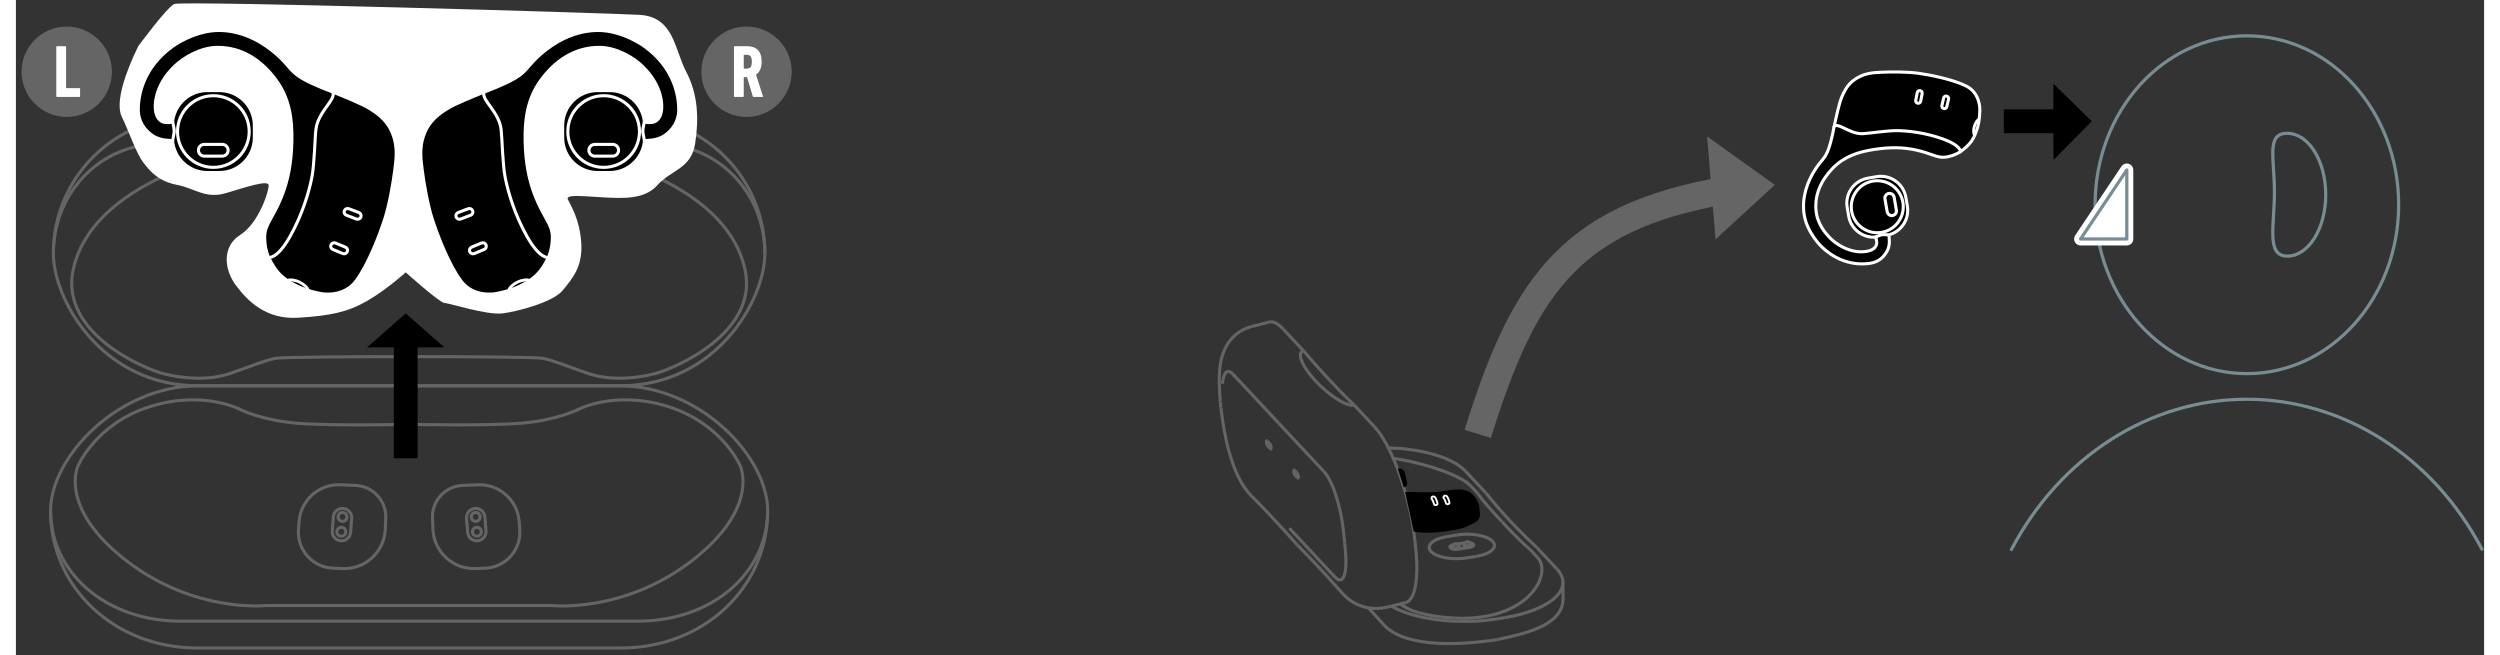 ﻿<?xml version="1.0" encoding="utf-8" standalone="no"?><svg width="652.5px" height="171px" viewBox="-1 -1 437 116" xmlns="http://www.w3.org/2000/svg" xmlns:xlink="http://www.w3.org/1999/xlink"><rect x="-1" y="-1" width="437" height="116" fill="#333333" stroke="none"/><title>generated by pstoedit</title><!-- generated by pstoedit version:3.75 --><g xml:space="preserve">
<clipPath id="clippath1"> 	<path d="M 0 -0.398 L 0 114 L 435.906 114 L 435.906 -0.398 Z" style="clip-rule:nonzero" />
</clipPath>
<g style="clip-path:url(#clippath1)"> 
<g stroke="#768d93" fill="none" stroke-width="0.573" stroke-linejoin="round" stroke-linecap="round" stroke-miterlimit="10">
	<path d="M 394.004 65.152 C 408.844 65.152 420.871 51.766 420.871 35.246 C 420.871 18.73 408.844 5.344 394.004 5.344 C 379.16 5.344 367.129 18.73 367.129 35.246 C 367.129 51.766 379.16 65.152 394.004 65.152 Z" />
</g>
<g stroke="#768d93" fill="none" stroke-width="0.573" stroke-linejoin="round" stroke-linecap="round" stroke-miterlimit="10">
	<path d="M 435.617 96.234 C 426.949 79.781 411.09 69.676 393.949 69.688 C 376.809 69.703 360.961 79.828 352.313 96.297" />
</g>
<g fill="#ffffff" fill-rule="nonzero" stroke-width="0" stroke-linejoin="round" stroke-linecap="round" stroke-miterlimit="10">
	<path d="M 364.559 41.309 L 372.742 41.309 L 372.742 29.098 L 372.742 29.098 Z" />
</g>
<g stroke="#ffffff" fill="none" stroke-width="2.293" stroke-linejoin="round" stroke-linecap="round" stroke-miterlimit="10">
	<path d="M 364.559 41.309 L 372.742 41.309 L 372.742 29.098 L 372.742 29.098 Z" />
</g>
<g stroke="#768d93" fill="none" stroke-width="0.573" stroke-linejoin="round" stroke-linecap="round" stroke-miterlimit="10">
	<path d="M 364.559 41.309 L 372.742 41.309 L 372.742 29.098 L 372.742 29.098 Z" />
</g>
<g stroke="#656565" fill="none" stroke-width="0.546" stroke-linejoin="miter" stroke-linecap="butt" stroke-miterlimit="10">
	<path d="M 132.102 89.434 C 132.102 103.106 120.711 113.727 106.164 113.727 L 31.074 113.727 C 16.527 113.727 5.137 103.106 5.137 89.434" />
</g>
<g stroke="#656565" fill="none" stroke-width="0.546" stroke-linejoin="miter" stroke-linecap="butt" stroke-miterlimit="10">
	<path d="M 105.922 67.309 C 120.043 67.309 132.102 79.801 132.102 89.434 C 132.102 100.231 122.488 108.977 109.074 108.977 L 28.164 108.977 C 14.75 108.977 5.137 100.231 5.137 89.434 C 5.137 79.801 17.195 67.309 31.316 67.309 Z" />
</g>
<g stroke="#656565" fill="none" stroke-width="0.546" stroke-linejoin="miter" stroke-linecap="butt" stroke-miterlimit="10">
	<path d="M 131.605 43.805 C 131.605 30.492 120.816 19.703 107.504 19.703 L 29.734 19.703 C 16.422 19.703 5.633 30.492 5.633 43.805" />
</g>
<g stroke="#656565" fill="none" stroke-width="0.546" stroke-linejoin="miter" stroke-linecap="butt" stroke-miterlimit="10">
	<path d="M 90.539 24.484 C 90.539 24.484 89.082 22.184 80.062 22.184 C 71.039 22.184 66.195 22.184 57.176 22.184 C 48.156 22.184 46.695 24.484 46.695 24.484" />
</g>
<g stroke="#656565" fill="none" stroke-width="0.546" stroke-linejoin="miter" stroke-linecap="butt" stroke-miterlimit="10">
	<path d="M 112.664 24.484 C 123.398 24.484 131.605 33.188 131.605 43.922 C 131.605 51.926 123.176 67.309 105.922 67.309 L 31.316 67.309 C 14.062 67.309 5.633 51.926 5.633 43.922 C 5.633 33.188 13.84 24.484 24.57 24.484 Z" />
</g>
<g stroke="#656565" fill="none" stroke-width="0.546" stroke-linejoin="miter" stroke-linecap="butt" stroke-miterlimit="10">
	<path d="M 90.91 26.496 C 90.91 26.496 101.523 26.227 107.191 28.203 C 112.855 30.184 125.855 35.723 128.125 46.887 C 130.395 58.051 115.523 64.27 112.176 65.148 C 108.824 66.027 104.172 66.426 100.398 65.148 C 96.625 63.871 94.312 62.836 92.238 62.438 C 90.164 62.039 47.074 62.039 45 62.438 C 42.926 62.836 40.613 63.871 36.84 65.148 C 33.066 66.426 28.414 66.027 25.062 65.148 C 21.715 64.27 6.844 58.051 9.113 46.887 C 11.383 35.723 24.379 30.184 30.047 28.203 C 35.715 26.227 46.328 26.496 46.328 26.496 Z" />
</g>
<g stroke="#656565" fill="none" stroke-width="0.546" stroke-linejoin="miter" stroke-linecap="butt" stroke-miterlimit="10">
	<path d="M 68.617 74.133 C 68.617 74.133 82.438 74.434 88.508 73.93 C 94.578 73.422 98.32 71.602 98.32 71.602 C 98.32 71.602 104.898 67.961 114.512 70.996 C 124.121 74.031 127.262 81.527 127.262 81.527 C 127.262 81.527 130.773 88.918 118.707 98.254 C 106.641 107.586 93.988 106.215 93.988 106.215 L 68.617 106.215 L 43.25 106.215 C 43.25 106.215 30.598 107.586 18.531 98.254 C 6.465 88.918 9.977 81.527 9.977 81.527 C 9.977 81.527 13.117 74.031 22.727 70.996 C 32.34 67.961 38.918 71.602 38.918 71.602 C 38.918 71.602 42.66 73.422 48.73 73.93 C 54.801 74.434 68.617 74.133 68.617 74.133 Z" />
</g>
<g stroke="#656565" fill="none" stroke-width="0.546" stroke-linejoin="miter" stroke-linecap="butt" stroke-miterlimit="10">
	<path d="M 56.84 99.668 L 55.133 99.598 C 51.531 99.453 48.766 96.355 49.031 92.762 L 49.133 91.348 C 49.414 87.559 52.648 84.676 56.445 84.832 L 59.148 84.945 C 62.219 85.074 64.602 87.664 64.481 90.734 L 64.402 92.691 C 64.242 96.703 60.855 99.828 56.84 99.668 Z" />
</g>
<g stroke="#656565" fill="none" stroke-width="0.546" stroke-linejoin="miter" stroke-linecap="butt" stroke-miterlimit="10">
	<path d="M 56.512 94.754 L 56.512 94.754 C 55.613 94.684 54.945 93.902 55.012 93.008 L 55.203 90.52 C 55.27 89.621 56.055 88.949 56.949 89.02 L 56.949 89.02 C 57.844 89.09 58.516 89.871 58.449 90.766 L 58.258 93.254 C 58.188 94.148 57.406 94.82 56.512 94.754 Z" />
</g>
<g stroke="#656565" fill="none" stroke-width="0.546" stroke-linejoin="miter" stroke-linecap="butt" stroke-miterlimit="10">
	<path d="M 57.621 90.52 C 57.621 90.953 57.266 91.309 56.832 91.309 C 56.395 91.309 56.043 90.953 56.043 90.52 C 56.043 90.082 56.395 89.73 56.832 89.73 C 57.266 89.73 57.621 90.082 57.621 90.52 Z" />
</g>
<g stroke="#656565" fill="none" stroke-width="0.546" stroke-linejoin="miter" stroke-linecap="butt" stroke-miterlimit="10">
	<path d="M 57.41 93.152 C 57.41 93.586 57.055 93.941 56.621 93.941 C 56.184 93.941 55.832 93.586 55.832 93.152 C 55.832 92.715 56.184 92.363 56.621 92.363 C 57.055 92.363 57.41 92.715 57.41 93.152 Z" />
</g>
<g stroke="#656565" fill="none" stroke-width="0.546" stroke-linejoin="miter" stroke-linecap="butt" stroke-miterlimit="10">
	<path d="M 80.398 99.668 L 82.106 99.598 C 85.707 99.453 88.473 96.355 88.207 92.762 L 88.102 91.348 C 87.824 87.559 84.59 84.676 80.793 84.832 L 78.09 84.945 C 75.019 85.074 72.633 87.664 72.758 90.734 L 72.836 92.691 C 72.996 96.703 76.383 99.828 80.398 99.668 Z" />
</g>
<g stroke="#656565" fill="none" stroke-width="0.546" stroke-linejoin="miter" stroke-linecap="butt" stroke-miterlimit="10">
	<path d="M 80.727 94.754 L 80.727 94.754 C 81.621 94.684 82.293 93.902 82.227 93.008 L 82.035 90.52 C 81.965 89.621 81.184 88.949 80.289 89.02 L 80.289 89.02 C 79.391 89.09 78.723 89.871 78.789 90.766 L 78.981 93.254 C 79.047 94.148 79.832 94.82 80.727 94.754 Z" />
</g>
<g stroke="#656565" fill="none" stroke-width="0.546" stroke-linejoin="miter" stroke-linecap="butt" stroke-miterlimit="10">
	<path d="M 79.617 90.52 C 79.617 90.953 79.973 91.309 80.406 91.309 C 80.844 91.309 81.195 90.953 81.195 90.52 C 81.195 90.082 80.844 89.73 80.406 89.73 C 79.973 89.73 79.617 90.082 79.617 90.52 Z" />
</g>
<g stroke="#656565" fill="none" stroke-width="0.546" stroke-linejoin="miter" stroke-linecap="butt" stroke-miterlimit="10">
	<path d="M 79.828 93.152 C 79.828 93.586 80.184 93.941 80.617 93.941 C 81.055 93.941 81.406 93.586 81.406 93.152 C 81.406 92.715 81.055 92.363 80.617 92.363 C 80.184 92.363 79.828 92.715 79.828 93.152 Z" />
</g>
<g fill="#000000" fill-rule="nonzero" stroke-width="0" stroke-linejoin="miter" stroke-linecap="butt" stroke-miterlimit="10">
	<path d="M 74.867 60.512 L 68.016 54.484 L 61.168 60.512 L 65.91 60.512 L 65.91 80.133 L 70.125 80.133 L 70.125 60.512 Z" />
</g>
<g fill="#ffffff" fill-rule="nonzero" stroke-width="0" stroke-linejoin="miter" stroke-linecap="butt" stroke-miterlimit="10">
	<path d="M 20.664 7.176 C 18.457 11.676 16.5 17.18 17.758 19.703 C 19.016 22.223 20.203 25.996 21.602 27.832 C 23 29.668 24.465 31.133 27.617 31.754 C 30.773 32.375 32.574 34.297 36.301 33.16 C 40.031 32.023 43.621 30.871 43.746 31.754 C 43.875 32.637 42.039 38.488 38.723 40.582 C 35.402 42.68 35.91 46.777 37.926 49.488 C 39.945 52.199 43.219 55.605 48.918 55.258 C 54.617 54.906 57.672 54.297 61.168 52.289 C 64.66 50.277 68.016 47.223 68.016 47.223 C 68.016 47.223 74.066 52.637 74.867 52.637 C 75.668 52.637 82.391 54.848 85.188 54.484 C 87.981 54.121 94.113 52.488 95.805 50.422 C 97.5 48.355 99.383 46.262 99.098 41.98 C 98.812 37.703 97.156 35.258 96.719 34.297 C 96.277 33.336 99.66 33.77 103.035 33.945 C 106.41 34.121 110.34 34.363 112.609 31.754 C 114.883 29.141 118.551 28.914 119.25 24.484 C 119.949 20.059 119.773 15.66 117.676 11.703 C 115.582 7.742 115.547 1.98 109.406 1.629 C 103.266 1.281 28.371 -0.902 27.039 -0.293 C 25.707 0.32 20.664 7.176 20.664 7.176 Z" />
</g>
<g fill="#000000" fill-rule="nonzero" stroke-width="0" stroke-linejoin="miter" stroke-linecap="butt" stroke-miterlimit="10">
	<path d="M 93.277 44.574 C 91.887 47.504 90.578 48.406 88.551 49.5 C 86.527 50.594 83.856 51 83.856 51 C 83.856 51 80.051 51.727 77.824 48.773 C 75.594 45.816 73.57 40.43 72.719 37.797 C 71.871 35.168 71.223 31.32 70.938 29.094 C 70.656 26.867 70.289 24.395 71.828 21.602 C 73.367 18.809 77.254 17.27 77.254 17.27 C 78.106 16.824 82.035 15.242 82.035 15.242 L 86.133 20.305 L 88.023 34.457 L 92.457 42.309 Z" />
</g>
<g stroke="#ffffff" fill="none" stroke-width="0.546" stroke-linejoin="miter" stroke-linecap="butt" stroke-miterlimit="10">
	<path d="M 93.277 44.574 C 91.887 47.504 90.578 48.406 88.551 49.5 C 86.527 50.594 83.856 51 83.856 51 C 83.856 51 80.051 51.727 77.824 48.773 C 75.594 45.816 73.57 40.43 72.719 37.797 C 71.871 35.168 71.223 31.32 70.938 29.094 C 70.656 26.867 70.289 24.395 71.828 21.602 C 73.367 18.809 77.254 17.27 77.254 17.27 C 78.106 16.824 82.035 15.242 82.035 15.242 L 86.133 20.305 L 88.023 34.457 L 92.457 42.309 Z" />
</g>
<g fill="#000000" fill-rule="nonzero" stroke-width="0" stroke-linejoin="miter" stroke-linecap="butt" stroke-miterlimit="10">
	<path d="M 110.266 24.176 C 109.867 27.207 107.273 29.547 104.133 29.547 L 101.992 29.547 C 98.574 29.547 95.805 26.777 95.805 23.363 L 95.805 21.219 C 95.805 17.805 98.574 15.035 101.992 15.035 L 104.133 15.035 C 107.238 15.035 109.809 17.324 110.25 20.305" />
</g>
<g stroke="#ffffff" fill="none" stroke-width="0.546" stroke-linejoin="miter" stroke-linecap="butt" stroke-miterlimit="10">
	<path d="M 110.266 24.176 C 109.867 27.207 107.273 29.547 104.133 29.547 L 101.992 29.547 C 98.574 29.547 95.805 26.777 95.805 23.363 L 95.805 21.219 C 95.805 17.805 98.574 15.035 101.992 15.035 L 104.133 15.035 C 107.238 15.035 109.809 17.324 110.25 20.305" />
</g>
<g fill="#000000" fill-rule="nonzero" stroke-width="0" stroke-linejoin="miter" stroke-linecap="butt" stroke-miterlimit="10">
	<path d="M 110.266 24.176 C 110.316 23.934 110.578 23.879 110.695 23.871 C 110.98 23.855 112.602 23.871 113.883 22.977 C 115.16 22.086 116.359 20.629 116.359 18.402 C 116.359 16.176 115.684 11.113 110.316 7.227 C 110.316 7.227 106.449 4.352 101.996 4.391 C 97.543 4.434 93.981 6.742 91.793 8.684 C 89.606 10.629 89.445 11.641 87.379 12.855 C 85.312 14.07 82.035 15.242 82.035 15.242 C 82.035 15.242 81.344 15.566 82.519 17.188 C 83.695 18.809 84.707 20.184 84.91 21.926 C 85.109 23.668 85.152 28 85.637 30.469 C 86.125 32.938 87.297 37.027 89.566 40.996 C 91.832 44.965 93.277 44.574 93.277 44.574 C 93.277 44.574 94.019 43.062 93.981 40.875 C 93.938 38.688 92.519 37.637 91.023 33.91 C 89.84 30.965 89.242 27.918 89.16 23.91 C 89.078 19.902 89.644 16.336 91.996 13.137 C 94.344 9.941 97.746 7.387 102.281 7.387 C 105.355 7.387 108.363 9.234 109.875 10.684 C 113.535 14.191 113.563 17.855 113.199 19.125 C 112.84 20.395 111.949 20.629 111.691 20.672 C 111.438 20.715 110.691 20.734 110.492 20.637 C 110.289 20.539 110.25 20.305 110.25 20.305" />
</g>
<g stroke="#ffffff" fill="none" stroke-width="0.546" stroke-linejoin="miter" stroke-linecap="butt" stroke-miterlimit="10">
	<path d="M 110.266 24.176 C 110.316 23.934 110.578 23.879 110.695 23.871 C 110.98 23.855 112.602 23.871 113.883 22.977 C 115.16 22.086 116.359 20.629 116.359 18.402 C 116.359 16.176 115.684 11.113 110.316 7.227 C 110.316 7.227 106.449 4.352 101.996 4.391 C 97.543 4.434 93.981 6.742 91.793 8.684 C 89.606 10.629 89.445 11.641 87.379 12.855 C 85.312 14.07 82.035 15.242 82.035 15.242 C 82.035 15.242 81.344 15.566 82.519 17.188 C 83.695 18.809 84.707 20.184 84.91 21.926 C 85.109 23.668 85.152 28 85.637 30.469 C 86.125 32.938 87.297 37.027 89.566 40.996 C 91.832 44.965 93.277 44.574 93.277 44.574 C 93.277 44.574 94.019 43.062 93.981 40.875 C 93.938 38.688 92.519 37.637 91.023 33.91 C 89.84 30.965 89.242 27.918 89.16 23.91 C 89.078 19.902 89.644 16.336 91.996 13.137 C 94.344 9.941 97.746 7.387 102.281 7.387 C 105.355 7.387 108.363 9.234 109.875 10.684 C 113.535 14.191 113.563 17.855 113.199 19.125 C 112.84 20.395 111.949 20.629 111.691 20.672 C 111.438 20.715 110.691 20.734 110.492 20.637 C 110.289 20.539 110.25 20.305 110.25 20.305" />
</g>
<g fill="#000000" fill-rule="nonzero" stroke-width="0" stroke-linejoin="miter" stroke-linecap="butt" stroke-miterlimit="10">
	<path d="M 110.266 24.176 C 110.266 24.176 110.305 23.898 110.188 23.41 C 110.004 22.648 109.984 22.328 109.984 22.238 C 109.984 22.148 109.984 21.828 110.168 21.07 C 110.285 20.578 110.25 20.305 110.25 20.305" />
</g>
<g stroke="#ffffff" fill="none" stroke-width="0.546" stroke-linejoin="miter" stroke-linecap="butt" stroke-miterlimit="10">
	<path d="M 110.266 24.176 C 110.266 24.176 110.305 23.898 110.188 23.41 C 110.004 22.648 109.984 22.328 109.984 22.238 C 109.984 22.148 109.984 21.828 110.168 21.07 C 110.285 20.578 110.25 20.305 110.25 20.305" />
</g>
<g fill="#000000" fill-rule="nonzero" stroke-width="0" stroke-linejoin="miter" stroke-linecap="butt" stroke-miterlimit="10">
	<path d="M 103.063 28.633 L 103.063 28.633 C 99.559 28.633 96.719 25.793 96.719 22.289 L 96.719 22.289 C 96.719 18.785 99.559 15.945 103.063 15.945 L 103.063 15.945 C 106.566 15.945 109.406 18.785 109.406 22.289 L 109.406 22.289 C 109.406 25.793 106.566 28.633 103.063 28.633 Z" />
</g>
<g stroke="#ffffff" fill="none" stroke-width="0.546" stroke-linejoin="miter" stroke-linecap="butt" stroke-miterlimit="10">
	<path d="M 103.063 28.633 L 103.063 28.633 C 99.559 28.633 96.719 25.793 96.719 22.289 L 96.719 22.289 C 96.719 18.785 99.559 15.945 103.063 15.945 L 103.063 15.945 C 106.566 15.945 109.406 18.785 109.406 22.289 L 109.406 22.289 C 109.406 25.793 106.566 28.633 103.063 28.633 Z" />
</g>
<g fill="#000000" fill-rule="nonzero" stroke-width="0" stroke-linejoin="miter" stroke-linecap="butt" stroke-miterlimit="10">
	<path d="M 101.484 26.641 C 100.914 26.641 100.449 26.176 100.449 25.602 C 100.449 25.031 100.914 24.566 101.484 24.566 L 104.668 24.566 C 105.238 24.566 105.703 25.031 105.703 25.602 C 105.703 26.176 105.238 26.641 104.668 26.641 Z" />
</g>
<g fill="#ffffff" fill-rule="nonzero" stroke-width="0" stroke-linejoin="miter" stroke-linecap="butt" stroke-miterlimit="10">
	<path d="M 104.668 24.293 L 101.484 24.293 C 100.766 24.293 100.176 24.883 100.176 25.602 C 100.176 26.324 100.766 26.914 101.484 26.914 L 104.668 26.914 C 105.391 26.914 105.977 26.324 105.977 25.602 C 105.977 24.883 105.391 24.293 104.668 24.293 Z M 104.668 24.84 C 105.09 24.84 105.43 25.184 105.43 25.602 C 105.43 26.023 105.09 26.367 104.668 26.367 L 101.484 26.367 C 101.063 26.367 100.723 26.023 100.723 25.602 C 100.723 25.184 101.063 24.84 101.484 24.84 L 104.668 24.84" />
</g>
<g fill="#000000" fill-rule="nonzero" stroke-width="0" stroke-linejoin="miter" stroke-linecap="butt" stroke-miterlimit="10">
	<path d="M 77.734 37.781 L 79.516 37.105 C 79.828 36.988 79.988 36.629 79.871 36.316 L 79.871 36.316 C 79.75 36 79.394 35.84 79.078 35.957 L 77.301 36.633 C 76.984 36.75 76.824 37.105 76.945 37.422 L 76.945 37.422 C 77.062 37.738 77.422 37.898 77.734 37.781 Z" />
</g>
<g stroke="#ffffff" fill="none" stroke-width="0.546" stroke-linejoin="miter" stroke-linecap="butt" stroke-miterlimit="10">
	<path d="M 77.734 37.781 L 79.516 37.105 C 79.828 36.988 79.988 36.629 79.871 36.316 L 79.871 36.316 C 79.75 36 79.394 35.84 79.078 35.957 L 77.301 36.633 C 76.984 36.75 76.824 37.105 76.945 37.422 L 76.945 37.422 C 77.062 37.738 77.422 37.898 77.734 37.781 Z" />
</g>
<g fill="#000000" fill-rule="nonzero" stroke-width="0" stroke-linejoin="miter" stroke-linecap="butt" stroke-miterlimit="10">
	<path d="M 80.152 43.895 L 81.906 43.164 C 82.219 43.035 82.367 42.676 82.238 42.363 L 82.238 42.363 C 82.109 42.051 81.75 41.902 81.438 42.031 L 79.68 42.762 C 79.367 42.891 79.219 43.25 79.348 43.562 L 79.348 43.562 C 79.477 43.875 79.84 44.023 80.152 43.895 Z" />
</g>
<g stroke="#ffffff" fill="none" stroke-width="0.546" stroke-linejoin="miter" stroke-linecap="butt" stroke-miterlimit="10">
	<path d="M 80.152 43.895 L 81.906 43.164 C 82.219 43.035 82.367 42.676 82.238 42.363 L 82.238 42.363 C 82.109 42.051 81.75 41.902 81.438 42.031 L 79.68 42.762 C 79.367 42.891 79.219 43.25 79.348 43.562 L 79.348 43.562 C 79.477 43.875 79.84 44.023 80.152 43.895 Z" />
</g>
<g stroke="#ffffff" fill="none" stroke-width="0.516" stroke-linejoin="miter" stroke-linecap="butt" stroke-miterlimit="10">
	<path d="M 89.961 48.672 C 89.504 48.449 88.652 48.543 87.801 48.953 C 86.977 49.352 86.387 49.934 86.25 50.422" />
</g>
<g fill="#656565" fill-rule="nonzero" stroke-width="0" stroke-linejoin="miter" stroke-linecap="butt" stroke-miterlimit="10">
	<path d="M 136.359 11.703 C 136.359 16.121 132.777 19.703 128.359 19.703 C 123.941 19.703 120.359 16.121 120.359 11.703 C 120.359 7.285 123.941 3.703 128.359 3.703 C 132.777 3.703 136.359 7.285 136.359 11.703 Z" />
</g>
<g fill="#ffffff" fill-rule="nonzero" stroke-width="0" stroke-linejoin="miter" stroke-linecap="butt" stroke-miterlimit="10">
	<path d="M 129.297 9.926 C 129.297 8.988 129.004 8.699 128.332 8.699 L 127.945 8.699 C 127.895 8.699 127.867 8.723 127.867 8.777 L 127.867 11.078 C 127.867 11.129 127.895 11.156 127.945 11.156 L 128.332 11.156 C 129.004 11.156 129.297 10.879 129.297 9.926 Z M 129.613 16.168 C 129.535 16.168 129.492 16.141 129.469 16.062 L 128.449 12.652 L 127.945 12.652 C 127.895 12.652 127.867 12.676 127.867 12.73 L 127.867 16.035 C 127.867 16.113 127.816 16.168 127.734 16.168 L 126.27 16.168 C 126.188 16.168 126.137 16.113 126.137 16.035 L 126.137 7.309 C 126.137 7.23 126.188 7.176 126.27 7.176 L 128.41 7.176 C 130.012 7.176 131.039 7.93 131.039 9.926 C 131.039 11.062 130.656 11.805 130.035 12.227 L 131.266 16.035 C 131.293 16.102 131.266 16.168 131.199 16.168 Z" />
</g>
<g fill="#000000" fill-rule="nonzero" stroke-width="0" stroke-linejoin="miter" stroke-linecap="butt" stroke-miterlimit="10">
	<path d="M 43.746 44.574 C 45.137 47.504 46.445 48.406 48.473 49.5 C 50.496 50.594 53.168 51 53.168 51 C 53.168 51 56.977 51.727 59.203 48.773 C 61.43 45.816 63.453 40.43 64.305 37.797 C 65.156 35.168 65.801 31.32 66.086 29.094 C 66.367 26.867 66.734 24.395 65.195 21.602 C 63.656 18.809 59.77 17.27 59.77 17.27 C 58.918 16.824 54.992 15.242 54.992 15.242 L 50.891 20.305 L 49 34.457 L 44.566 42.309 Z" />
</g>
<g stroke="#ffffff" fill="none" stroke-width="0.546" stroke-linejoin="miter" stroke-linecap="butt" stroke-miterlimit="10">
	<path d="M 43.746 44.574 C 45.137 47.504 46.445 48.406 48.473 49.5 C 50.496 50.594 53.168 51 53.168 51 C 53.168 51 56.977 51.727 59.203 48.773 C 61.43 45.816 63.453 40.43 64.305 37.797 C 65.156 35.168 65.801 31.32 66.086 29.094 C 66.367 26.867 66.734 24.395 65.195 21.602 C 63.656 18.809 59.77 17.27 59.77 17.27 C 58.918 16.824 54.992 15.242 54.992 15.242 L 50.891 20.305 L 49 34.457 L 44.566 42.309 Z" />
</g>
<g fill="#000000" fill-rule="nonzero" stroke-width="0" stroke-linejoin="miter" stroke-linecap="butt" stroke-miterlimit="10">
	<path d="M 26.762 24.176 C 27.16 27.207 29.75 29.547 32.891 29.547 L 35.035 29.547 C 38.449 29.547 41.219 26.777 41.219 23.363 L 41.219 21.219 C 41.219 17.805 38.449 15.035 35.035 15.035 L 32.891 15.035 C 29.785 15.035 27.219 17.324 26.773 20.305" />
</g>
<g stroke="#ffffff" fill="none" stroke-width="0.546" stroke-linejoin="miter" stroke-linecap="butt" stroke-miterlimit="10">
	<path d="M 26.762 24.176 C 27.16 27.207 29.75 29.547 32.891 29.547 L 35.035 29.547 C 38.449 29.547 41.219 26.777 41.219 23.363 L 41.219 21.219 C 41.219 17.805 38.449 15.035 35.035 15.035 L 32.891 15.035 C 29.785 15.035 27.219 17.324 26.773 20.305" />
</g>
<g fill="#000000" fill-rule="nonzero" stroke-width="0" stroke-linejoin="miter" stroke-linecap="butt" stroke-miterlimit="10">
	<path d="M 26.762 24.176 C 26.707 23.934 26.445 23.879 26.328 23.871 C 26.043 23.855 24.422 23.871 23.145 22.977 C 21.867 22.086 20.664 20.629 20.664 18.402 C 20.664 16.176 21.344 11.113 26.707 7.227 C 26.707 7.227 30.574 4.352 35.027 4.391 C 39.48 4.434 43.047 6.742 45.23 8.684 C 47.418 10.629 47.582 11.641 49.645 12.855 C 51.711 14.07 54.992 15.242 54.992 15.242 C 54.992 15.242 55.68 15.566 54.504 17.188 C 53.332 18.809 52.316 20.184 52.117 21.926 C 51.914 23.668 51.871 28 51.387 30.469 C 50.902 32.938 49.727 37.027 47.461 40.996 C 45.191 44.965 43.746 44.574 43.746 44.574 C 43.746 44.574 43.004 43.062 43.047 40.875 C 43.086 38.688 44.504 37.637 46 33.91 C 47.188 30.965 47.781 27.918 47.863 23.91 C 47.945 19.902 47.379 16.336 45.031 13.137 C 42.68 9.941 39.281 7.387 34.746 7.387 C 31.668 7.387 28.664 9.234 27.148 10.684 C 23.488 14.191 23.461 17.855 23.824 19.125 C 24.184 20.395 25.074 20.629 25.332 20.672 C 25.59 20.715 26.332 20.734 26.535 20.637 C 26.734 20.539 26.773 20.305 26.773 20.305" />
</g>
<g stroke="#ffffff" fill="none" stroke-width="0.546" stroke-linejoin="miter" stroke-linecap="butt" stroke-miterlimit="10">
	<path d="M 26.762 24.176 C 26.707 23.934 26.445 23.879 26.328 23.871 C 26.043 23.855 24.422 23.871 23.145 22.977 C 21.867 22.086 20.664 20.629 20.664 18.402 C 20.664 16.176 21.344 11.113 26.707 7.227 C 26.707 7.227 30.574 4.352 35.027 4.391 C 39.48 4.434 43.047 6.742 45.23 8.684 C 47.418 10.629 47.582 11.641 49.645 12.855 C 51.711 14.07 54.992 15.242 54.992 15.242 C 54.992 15.242 55.68 15.566 54.504 17.188 C 53.332 18.809 52.316 20.184 52.117 21.926 C 51.914 23.668 51.871 28 51.387 30.469 C 50.902 32.938 49.727 37.027 47.461 40.996 C 45.191 44.965 43.746 44.574 43.746 44.574 C 43.746 44.574 43.004 43.062 43.047 40.875 C 43.086 38.688 44.504 37.637 46 33.91 C 47.188 30.965 47.781 27.918 47.863 23.91 C 47.945 19.902 47.379 16.336 45.031 13.137 C 42.68 9.941 39.281 7.387 34.746 7.387 C 31.668 7.387 28.664 9.234 27.148 10.684 C 23.488 14.191 23.461 17.855 23.824 19.125 C 24.184 20.395 25.074 20.629 25.332 20.672 C 25.59 20.715 26.332 20.734 26.535 20.637 C 26.734 20.539 26.773 20.305 26.773 20.305" />
</g>
<g fill="#000000" fill-rule="nonzero" stroke-width="0" stroke-linejoin="miter" stroke-linecap="butt" stroke-miterlimit="10">
	<path d="M 26.762 24.176 C 26.762 24.176 26.719 23.898 26.836 23.41 C 27.02 22.648 27.039 22.328 27.039 22.238 C 27.039 22.148 27.039 21.828 26.855 21.07 C 26.738 20.578 26.773 20.305 26.773 20.305" />
</g>
<g stroke="#ffffff" fill="none" stroke-width="0.546" stroke-linejoin="miter" stroke-linecap="butt" stroke-miterlimit="10">
	<path d="M 26.762 24.176 C 26.762 24.176 26.719 23.898 26.836 23.41 C 27.02 22.648 27.039 22.328 27.039 22.238 C 27.039 22.148 27.039 21.828 26.855 21.07 C 26.738 20.578 26.773 20.305 26.773 20.305" />
</g>
<g fill="#000000" fill-rule="nonzero" stroke-width="0" stroke-linejoin="miter" stroke-linecap="butt" stroke-miterlimit="10">
	<path d="M 33.961 28.633 L 33.961 28.633 C 37.465 28.633 40.305 25.793 40.305 22.289 L 40.305 22.289 C 40.305 18.785 37.465 15.945 33.961 15.945 L 33.961 15.945 C 30.461 15.945 27.617 18.785 27.617 22.289 L 27.617 22.289 C 27.617 25.793 30.461 28.633 33.961 28.633 Z" />
</g>
<g stroke="#ffffff" fill="none" stroke-width="0.546" stroke-linejoin="miter" stroke-linecap="butt" stroke-miterlimit="10">
	<path d="M 33.961 28.633 L 33.961 28.633 C 37.465 28.633 40.305 25.793 40.305 22.289 L 40.305 22.289 C 40.305 18.785 37.465 15.945 33.961 15.945 L 33.961 15.945 C 30.461 15.945 27.617 18.785 27.617 22.289 L 27.617 22.289 C 27.617 25.793 30.461 28.633 33.961 28.633 Z" />
</g>
<g fill="#000000" fill-rule="nonzero" stroke-width="0" stroke-linejoin="miter" stroke-linecap="butt" stroke-miterlimit="10">
	<path d="M 32.355 26.641 C 31.785 26.641 31.32 26.176 31.32 25.602 C 31.32 25.031 31.785 24.566 32.355 24.566 L 35.539 24.566 C 36.109 24.566 36.574 25.031 36.574 25.602 C 36.574 26.176 36.109 26.641 35.539 26.641 Z" />
</g>
<g fill="#ffffff" fill-rule="nonzero" stroke-width="0" stroke-linejoin="miter" stroke-linecap="butt" stroke-miterlimit="10">
	<path d="M 35.539 24.293 L 32.355 24.293 C 31.633 24.293 31.047 24.883 31.047 25.602 C 31.047 26.324 31.633 26.914 32.355 26.914 L 35.539 26.914 C 36.262 26.914 36.848 26.324 36.848 25.602 C 36.848 24.883 36.262 24.293 35.539 24.293 Z M 35.539 24.84 C 35.961 24.84 36.301 25.184 36.301 25.602 C 36.301 26.023 35.961 26.367 35.539 26.367 L 32.355 26.367 C 31.934 26.367 31.594 26.023 31.594 25.602 C 31.594 25.184 31.934 24.84 32.355 24.84 L 35.539 24.84" />
</g>
<g fill="#000000" fill-rule="nonzero" stroke-width="0" stroke-linejoin="miter" stroke-linecap="butt" stroke-miterlimit="10">
	<path d="M 59.289 37.781 L 57.512 37.105 C 57.195 36.988 57.035 36.629 57.152 36.316 L 57.152 36.316 C 57.273 36 57.629 35.84 57.945 35.957 L 59.723 36.633 C 60.039 36.75 60.199 37.105 60.078 37.422 L 60.078 37.422 C 59.961 37.738 59.605 37.898 59.289 37.781 Z" />
</g>
<g stroke="#ffffff" fill="none" stroke-width="0.546" stroke-linejoin="miter" stroke-linecap="butt" stroke-miterlimit="10">
	<path d="M 59.289 37.781 L 57.512 37.105 C 57.195 36.988 57.035 36.629 57.152 36.316 L 57.152 36.316 C 57.273 36 57.629 35.84 57.945 35.957 L 59.723 36.633 C 60.039 36.75 60.199 37.105 60.078 37.422 L 60.078 37.422 C 59.961 37.738 59.605 37.898 59.289 37.781 Z" />
</g>
<g fill="#000000" fill-rule="nonzero" stroke-width="0" stroke-linejoin="miter" stroke-linecap="butt" stroke-miterlimit="10">
	<path d="M 56.875 43.895 L 55.117 43.164 C 54.805 43.035 54.656 42.676 54.785 42.363 L 54.785 42.363 C 54.914 42.051 55.277 41.902 55.586 42.031 L 57.344 42.762 C 57.656 42.891 57.805 43.25 57.676 43.562 L 57.676 43.562 C 57.547 43.875 57.184 44.023 56.875 43.895 Z" />
</g>
<g stroke="#ffffff" fill="none" stroke-width="0.546" stroke-linejoin="miter" stroke-linecap="butt" stroke-miterlimit="10">
	<path d="M 56.875 43.895 L 55.117 43.164 C 54.805 43.035 54.656 42.676 54.785 42.363 L 54.785 42.363 C 54.914 42.051 55.277 41.902 55.586 42.031 L 57.344 42.762 C 57.656 42.891 57.805 43.25 57.676 43.562 L 57.676 43.562 C 57.547 43.875 57.184 44.023 56.875 43.895 Z" />
</g>
<g stroke="#ffffff" fill="none" stroke-width="0.516" stroke-linejoin="miter" stroke-linecap="butt" stroke-miterlimit="10">
	<path d="M 47.062 48.672 C 47.52 48.449 48.371 48.543 49.223 48.953 C 50.047 49.352 50.637 49.934 50.773 50.422" />
</g>
<g fill="#656565" fill-rule="nonzero" stroke-width="0" stroke-linejoin="miter" stroke-linecap="butt" stroke-miterlimit="10">
	<path d="M 16 11.703 C 16 16.121 12.418 19.703 8 19.703 C 3.582 19.703 0 16.121 0 11.703 C 0 7.285 3.582 3.703 8 3.703 C 12.418 3.703 16 7.285 16 11.703 Z" />
</g>
<g fill="#ffffff" fill-rule="nonzero" stroke-width="0" stroke-linejoin="miter" stroke-linecap="butt" stroke-miterlimit="10">
	<path d="M 6.148 7.309 C 6.148 7.23 6.203 7.176 6.281 7.176 L 7.75 7.176 C 7.828 7.176 7.883 7.23 7.883 7.309 L 7.883 14.527 C 7.883 14.582 7.906 14.609 7.961 14.609 L 10.234 14.609 C 10.316 14.609 10.367 14.66 10.367 14.738 L 10.367 16.035 C 10.367 16.113 10.316 16.168 10.234 16.168 L 6.281 16.168 C 6.203 16.168 6.148 16.113 6.148 16.035 Z" />
</g>
<g fill="#000000" fill-rule="nonzero" stroke-width="0" stroke-linejoin="miter" stroke-linecap="butt" stroke-miterlimit="10">
	<path d="M 343.289 25.848 C 345.211 24.492 345.695 23.441 346.227 21.859 C 346.758 20.277 346.719 18.316 346.719 18.316 C 346.719 18.316 346.77 15.5 344.379 14.273 C 341.988 13.047 337.887 12.266 335.898 11.98 C 333.91 11.699 331.078 11.711 329.449 11.785 C 327.824 11.855 326.012 11.902 324.203 13.348 C 322.395 14.793 321.773 17.766 321.773 17.766 C 321.563 18.43 320.918 21.434 320.918 21.434 L 325.043 23.738 L 335.402 23.34 L 341.566 25.543 Z" />
</g>
<g stroke="#ffffff" fill="none" stroke-width="0.546" stroke-linejoin="miter" stroke-linecap="butt" stroke-miterlimit="10">
	<path d="M 343.289 25.848 C 345.211 24.492 345.695 23.441 346.227 21.859 C 346.758 20.277 346.719 18.316 346.719 18.316 C 346.719 18.316 346.77 15.5 344.379 14.273 C 341.988 13.047 337.887 12.266 335.898 11.98 C 333.91 11.699 331.078 11.711 329.449 11.785 C 327.824 11.855 326.012 11.902 324.203 13.348 C 322.395 14.793 321.773 17.766 321.773 17.766 C 321.563 18.43 320.918 21.434 320.918 21.434 L 325.043 23.738 L 335.402 23.34 L 341.566 25.543 Z" />
</g>
<g fill="#000000" fill-rule="nonzero" stroke-width="0" stroke-linejoin="miter" stroke-linecap="butt" stroke-miterlimit="10">
	<path d="M 330.797 40.523 C 332.914 39.863 334.27 37.719 333.883 35.473 L 333.617 33.941 C 333.191 31.496 330.871 29.859 328.426 30.281 L 326.895 30.547 C 324.453 30.969 322.813 33.293 323.234 35.734 L 323.5 37.266 C 323.887 39.488 325.84 41.043 328.027 40.992" />
</g>
<g stroke="#ffffff" fill="none" stroke-width="0.546" stroke-linejoin="miter" stroke-linecap="butt" stroke-miterlimit="10">
	<path d="M 330.797 40.523 C 332.914 39.863 334.27 37.719 333.883 35.473 L 333.617 33.941 C 333.191 31.496 330.871 29.859 328.426 30.281 L 326.895 30.547 C 324.453 30.969 322.813 33.293 323.234 35.734 L 323.5 37.266 C 323.887 39.488 325.84 41.043 328.027 40.992" />
</g>
<g fill="#000000" fill-rule="nonzero" stroke-width="0" stroke-linejoin="miter" stroke-linecap="butt" stroke-miterlimit="10">
	<path d="M 330.797 40.523 C 330.633 40.59 330.625 40.785 330.637 40.871 C 330.656 41.074 330.871 42.23 330.391 43.258 C 329.906 44.281 329.016 45.32 327.422 45.598 C 325.828 45.871 322.125 46.012 318.68 42.656 C 318.68 42.656 316.145 40.246 315.625 37.055 C 315.102 33.863 316.313 31.027 317.434 29.227 C 318.551 27.422 319.258 27.18 319.871 25.551 C 320.484 23.926 320.918 21.434 320.918 21.434 C 320.918 21.434 321.063 20.902 322.367 21.539 C 323.672 22.18 324.781 22.734 326.051 22.664 C 327.324 22.594 330.426 22.086 332.254 22.129 C 334.082 22.172 337.152 22.504 340.27 23.637 C 343.391 24.766 343.289 25.848 343.289 25.848 C 343.289 25.848 342.297 26.566 340.73 26.809 C 339.16 27.051 338.23 26.164 335.383 25.555 C 333.129 25.07 330.875 25.02 327.996 25.461 C 325.121 25.898 322.641 26.742 320.645 28.82 C 318.645 30.895 317.242 33.645 317.801 36.887 C 318.184 39.09 319.875 41.008 321.098 41.914 C 324.063 44.098 326.688 43.664 327.551 43.246 C 328.41 42.832 328.469 42.164 328.469 41.977 C 328.469 41.789 328.391 41.254 328.297 41.121 C 328.199 40.988 328.027 40.992 328.027 40.992" />
</g>
<g stroke="#ffffff" fill="none" stroke-width="0.546" stroke-linejoin="miter" stroke-linecap="butt" stroke-miterlimit="10">
	<path d="M 330.797 40.523 C 330.633 40.59 330.625 40.785 330.637 40.871 C 330.656 41.074 330.871 42.23 330.391 43.258 C 329.906 44.281 329.016 45.32 327.422 45.598 C 325.828 45.871 322.125 46.012 318.68 42.656 C 318.68 42.656 316.145 40.246 315.625 37.055 C 315.102 33.863 316.313 31.027 317.434 29.227 C 318.551 27.422 319.258 27.18 319.871 25.551 C 320.484 23.926 320.918 21.434 320.918 21.434 C 320.918 21.434 321.063 20.902 322.367 21.539 C 323.672 22.18 324.781 22.734 326.051 22.664 C 327.324 22.594 330.426 22.086 332.254 22.129 C 334.082 22.172 337.152 22.504 340.27 23.637 C 343.391 24.766 343.289 25.848 343.289 25.848 C 343.289 25.848 342.297 26.566 340.73 26.809 C 339.16 27.051 338.23 26.164 335.383 25.555 C 333.129 25.07 330.875 25.02 327.996 25.461 C 325.121 25.898 322.641 26.742 320.645 28.82 C 318.645 30.895 317.242 33.645 317.801 36.887 C 318.184 39.09 319.875 41.008 321.098 41.914 C 324.063 44.098 326.688 43.664 327.551 43.246 C 328.41 42.832 328.469 42.164 328.469 41.977 C 328.469 41.789 328.391 41.254 328.297 41.121 C 328.199 40.988 328.027 40.992 328.027 40.992" />
</g>
<g fill="#000000" fill-rule="nonzero" stroke-width="0" stroke-linejoin="miter" stroke-linecap="butt" stroke-miterlimit="10">
	<path d="M 330.797 40.523 C 330.797 40.523 330.605 40.586 330.238 40.562 C 329.672 40.523 329.441 40.551 329.379 40.562 C 329.313 40.574 329.086 40.613 328.563 40.84 C 328.227 40.984 328.027 40.992 328.027 40.992" />
</g>
<g stroke="#ffffff" fill="none" stroke-width="0.546" stroke-linejoin="miter" stroke-linecap="butt" stroke-miterlimit="10">
	<path d="M 330.797 40.523 C 330.797 40.523 330.605 40.586 330.238 40.562 C 329.672 40.523 329.441 40.551 329.379 40.562 C 329.313 40.574 329.086 40.613 328.563 40.84 C 328.227 40.984 328.027 40.992 328.027 40.992" />
</g>
<g fill="#000000" fill-rule="nonzero" stroke-width="0" stroke-linejoin="miter" stroke-linecap="butt" stroke-miterlimit="10">
	<path d="M 333.098 34.82 L 333.098 34.82 C 332.664 32.312 330.281 30.633 327.773 31.066 L 327.773 31.066 C 325.27 31.5 323.59 33.883 324.02 36.387 L 324.02 36.387 C 324.453 38.895 326.836 40.574 329.344 40.141 L 329.344 40.141 C 331.848 39.707 333.527 37.324 333.098 34.82 Z" />
</g>
<g stroke="#ffffff" fill="none" stroke-width="0.546" stroke-linejoin="miter" stroke-linecap="butt" stroke-miterlimit="10">
	<path d="M 333.098 34.82 L 333.098 34.82 C 332.664 32.312 330.281 30.633 327.773 31.066 L 327.773 31.066 C 325.27 31.5 323.59 33.883 324.02 36.387 L 324.02 36.387 C 324.453 38.895 326.836 40.574 329.344 40.141 L 329.344 40.141 C 331.848 39.707 333.527 37.324 333.098 34.82 Z" />
</g>
<g fill="#000000" fill-rule="nonzero" stroke-width="0" stroke-linejoin="miter" stroke-linecap="butt" stroke-miterlimit="10">
	<path d="M 331.129 37.168 C 330.723 37.168 330.383 36.879 330.313 36.484 L 329.918 34.207 C 329.844 33.758 330.145 33.328 330.594 33.25 L 330.734 33.238 C 331.137 33.238 331.48 33.527 331.547 33.926 L 331.941 36.203 C 331.98 36.418 331.93 36.637 331.805 36.82 C 331.676 37 331.484 37.121 331.27 37.156 Z" />
</g>
<g fill="#ffffff" fill-rule="nonzero" stroke-width="0" stroke-linejoin="miter" stroke-linecap="butt" stroke-miterlimit="10">
	<path d="M 330.734 32.965 C 330.672 32.965 330.609 32.973 330.547 32.98 C 330.258 33.031 330.004 33.191 329.836 33.434 C 329.664 33.672 329.602 33.965 329.648 34.254 L 330.043 36.531 C 330.137 37.059 330.59 37.441 331.125 37.441 C 331.188 37.441 331.25 37.438 331.313 37.426 C 331.605 37.375 331.855 37.215 332.027 36.977 C 332.195 36.734 332.262 36.445 332.211 36.156 L 331.816 33.879 C 331.727 33.352 331.27 32.965 330.734 32.965 Z M 330.734 33.512 C 331 33.512 331.234 33.703 331.281 33.973 L 331.672 36.246 C 331.727 36.551 331.523 36.836 331.223 36.887 C 331.188 36.895 331.156 36.898 331.125 36.898 C 330.863 36.898 330.629 36.707 330.582 36.438 L 330.188 34.16 C 330.137 33.859 330.336 33.57 330.641 33.52 C 330.672 33.516 330.703 33.512 330.734 33.512" />
</g>
<g fill="#000000" fill-rule="nonzero" stroke-width="0" stroke-linejoin="miter" stroke-linecap="butt" stroke-miterlimit="10">
	<path d="M 336.508 15.57 L 336.242 16.926 C 336.199 17.168 335.965 17.328 335.723 17.281 L 335.723 17.281 C 335.48 17.234 335.324 17 335.371 16.758 L 335.633 15.402 C 335.68 15.164 335.91 15.004 336.152 15.051 L 336.152 15.051 C 336.395 15.098 336.551 15.332 336.508 15.57 Z" />
</g>
<g stroke="#ffffff" fill="none" stroke-width="0.546" stroke-linejoin="miter" stroke-linecap="butt" stroke-miterlimit="10">
	<path d="M 336.508 15.57 L 336.242 16.926 C 336.199 17.168 335.965 17.328 335.723 17.281 L 335.723 17.281 C 335.48 17.234 335.324 17 335.371 16.758 L 335.633 15.402 C 335.68 15.164 335.91 15.004 336.152 15.051 L 336.152 15.051 C 336.395 15.098 336.551 15.332 336.508 15.57 Z" />
</g>
<g fill="#000000" fill-rule="nonzero" stroke-width="0" stroke-linejoin="miter" stroke-linecap="butt" stroke-miterlimit="10">
	<path d="M 341.18 16.543 L 340.875 17.891 C 340.82 18.129 340.578 18.281 340.34 18.227 L 340.34 18.227 C 340.102 18.172 339.949 17.934 340.004 17.691 L 340.309 16.348 C 340.363 16.109 340.602 15.957 340.844 16.012 L 340.844 16.012 C 341.082 16.066 341.23 16.305 341.18 16.543 Z" />
</g>
<g stroke="#ffffff" fill="none" stroke-width="0.546" stroke-linejoin="miter" stroke-linecap="butt" stroke-miterlimit="10">
	<path d="M 341.18 16.543 L 340.875 17.891 C 340.82 18.129 340.578 18.281 340.34 18.227 L 340.34 18.227 C 340.102 18.172 339.949 17.934 340.004 17.691 L 340.309 16.348 C 340.363 16.109 340.602 15.957 340.844 16.012 L 340.844 16.012 C 341.082 16.066 341.23 16.305 341.18 16.543 Z" />
</g>
<g stroke="#ffffff" fill="none" stroke-width="0.516" stroke-linejoin="miter" stroke-linecap="butt" stroke-miterlimit="10">
	<path d="M 345.809 22.973 C 345.594 22.672 345.555 22.051 345.742 21.391 C 345.926 20.75 346.27 20.258 346.602 20.098" />
</g>
<g stroke="#768d93" fill="none" stroke-width="0.573" stroke-linejoin="round" stroke-linecap="round" stroke-miterlimit="10">
	<path d="M 398.879 33.004 C 398.879 39.008 397.387 44.344 401.148 44.344 C 404.91 44.344 407.961 39.477 407.961 33.477 C 407.961 27.473 404.91 22.605 401.148 22.605 C 397.387 22.605 398.879 27 398.879 33.004 Z" />
</g>
<g fill="#000000" fill-rule="nonzero" stroke-width="0" stroke-linejoin="round" stroke-linecap="round" stroke-miterlimit="10">
	<path d="M 359.738 13.816 L 366.539 20.473 L 359.781 27.32 L 359.738 22.578 L 350.973 22.578 L 350.973 18.363 L 359.738 18.363 Z" />
</g>
<g stroke="#656565" fill="none" stroke-width="4.874" stroke-linejoin="miter" stroke-linecap="butt" stroke-miterlimit="10">
	<path d="M 304.434 32.27 C 274.625 36.648 266.211 48.898 257.824 75.82" />
</g>
<g fill="#656565" fill-rule="nonzero" stroke-width="0" stroke-linejoin="miter" stroke-linecap="butt" stroke-miterlimit="10">
	<path d="M 310.422 31.734 L 299.922 41.383 L 298.441 23.16 Z" />
</g>
<g stroke="#656565" fill="none" stroke-width="0.546" stroke-linejoin="miter" stroke-linecap="butt" stroke-miterlimit="10">
	<path d="M 254.281 95.5 C 254.27 95.461 254.258 95.426 254.238 95.391 C 254.227 95.371 254.215 95.352 254.199 95.336 C 254.176 95.312 254.148 95.289 254.117 95.273 C 254.082 95.254 254.047 95.246 254.008 95.238 C 253.969 95.234 253.93 95.238 253.891 95.246 C 253.852 95.258 253.816 95.273 253.781 95.297 C 253.75 95.32 253.723 95.352 253.699 95.387 C 253.68 95.418 253.664 95.453 253.66 95.488 C 253.656 95.512 253.656 95.531 253.66 95.555" />
</g>
<g stroke="#656565" fill="none" stroke-width="0.546" stroke-linejoin="miter" stroke-linecap="butt" stroke-miterlimit="10">
	<path d="M 254.277 95.551 L 254.281 95.5" />
</g>
<g stroke="#656565" fill="none" stroke-width="0.546" stroke-linejoin="miter" stroke-linecap="butt" stroke-miterlimit="10">
	<path d="M 253.652 95.555 L 253.66 96.172" />
</g>
<g stroke="#656565" fill="none" stroke-width="0.546" stroke-linejoin="miter" stroke-linecap="butt" stroke-miterlimit="10">
	<path d="M 254.289 96.164 L 254.285 95.551" />
</g>
<g stroke="#656565" fill="none" stroke-width="0.546" stroke-linejoin="miter" stroke-linecap="butt" stroke-miterlimit="10">
	<path d="M 256.344 95.164 C 256.332 95.125 256.32 95.086 256.301 95.051 C 256.289 95.035 256.277 95.016 256.262 95 C 256.238 94.973 256.211 94.953 256.18 94.938 C 256.145 94.918 256.109 94.906 256.07 94.902 C 256.031 94.898 255.992 94.898 255.953 94.91 C 255.914 94.918 255.879 94.938 255.844 94.961 C 255.813 94.984 255.785 95.016 255.762 95.051 C 255.742 95.082 255.727 95.117 255.723 95.152 C 255.719 95.172 255.719 95.195 255.723 95.219" />
</g>
<g stroke="#656565" fill="none" stroke-width="0.546" stroke-linejoin="miter" stroke-linecap="butt" stroke-miterlimit="10">
	<path d="M 256.34 95.211 L 256.344 95.164" />
</g>
<g stroke="#656565" fill="none" stroke-width="0.546" stroke-linejoin="miter" stroke-linecap="butt" stroke-miterlimit="10">
	<path d="M 255.715 95.219 L 255.723 95.832" />
</g>
<g stroke="#656565" fill="none" stroke-width="0.546" stroke-linejoin="miter" stroke-linecap="butt" stroke-miterlimit="10">
	<path d="M 256.352 95.824 L 256.348 95.211" />
</g>
<g stroke="#656565" fill="none" stroke-width="0.546" stroke-linejoin="miter" stroke-linecap="butt" stroke-miterlimit="10">
	<path d="M 249.109 90.031 L 249.109 89.984" />
</g>
<g stroke="#656565" fill="none" stroke-width="0.546" stroke-linejoin="miter" stroke-linecap="butt" stroke-miterlimit="10">
	<path d="M 249.109 89.984 C 249.098 89.945 249.09 89.906 249.066 89.871 C 249.059 89.852 249.043 89.836 249.027 89.82 C 249.004 89.793 248.977 89.77 248.945 89.754 C 248.91 89.738 248.875 89.727 248.836 89.723 C 248.797 89.715 248.758 89.719 248.719 89.727 C 248.684 89.738 248.645 89.754 248.613 89.777 C 248.578 89.805 248.551 89.832 248.531 89.867 C 248.512 89.898 248.492 89.934 248.488 89.969 C 248.484 89.992 248.488 90.016 248.488 90.035" />
</g>
<g stroke="#656565" fill="none" stroke-width="0.546" stroke-linejoin="miter" stroke-linecap="butt" stroke-miterlimit="10">
	<path d="M 248.484 90.035 L 248.488 90.637" />
</g>
<g stroke="#656565" fill="none" stroke-width="0.546" stroke-linejoin="miter" stroke-linecap="butt" stroke-miterlimit="10">
	<path d="M 249.117 90.629 L 249.113 90.031" />
</g>
<g stroke="#656565" fill="none" stroke-width="0.546" stroke-linejoin="miter" stroke-linecap="butt" stroke-miterlimit="10">
	<path d="M 251.172 89.691 L 251.172 89.645" />
</g>
<g stroke="#656565" fill="none" stroke-width="0.546" stroke-linejoin="miter" stroke-linecap="butt" stroke-miterlimit="10">
	<path d="M 251.172 89.645 C 251.16 89.605 251.148 89.566 251.133 89.535 C 251.121 89.516 251.105 89.496 251.09 89.48 C 251.066 89.457 251.039 89.434 251.008 89.418 C 250.973 89.398 250.938 89.387 250.898 89.383 C 250.859 89.379 250.82 89.383 250.781 89.391 C 250.742 89.402 250.707 89.418 250.676 89.441 C 250.641 89.465 250.613 89.496 250.594 89.531 C 250.57 89.562 250.559 89.598 250.551 89.633 C 250.551 89.656 250.551 89.676 250.551 89.699" />
</g>
<g stroke="#656565" fill="none" stroke-width="0.546" stroke-linejoin="miter" stroke-linecap="butt" stroke-miterlimit="10">
	<path d="M 250.547 89.699 L 250.551 90.297" />
</g>
<g stroke="#656565" fill="none" stroke-width="0.546" stroke-linejoin="miter" stroke-linecap="butt" stroke-miterlimit="10">
	<path d="M 251.18 90.289 L 251.176 89.695" />
</g>
<g stroke="#656565" fill="none" stroke-width="0.546" stroke-linejoin="miter" stroke-linecap="butt" stroke-miterlimit="10">
	<path d="M 225.855 95.484 C 226.242 95.875 226.629 96.262 227.016 96.656 C 227.375 97.02 227.73 97.391 228.09 97.762 C 228.422 98.109 228.754 98.461 229.086 98.812 C 229.418 99.164 229.754 99.523 230.086 99.879 C 230.43 100.25 230.773 100.621 231.109 100.992 C 231.461 101.371 231.801 101.746 232.152 102.141 C 232.402 102.418 232.656 102.699 232.93 103.008 C 233.168 103.273 233.418 103.559 233.691 103.863 C 233.816 104.004 233.945 104.148 234.078 104.289 C 234.203 104.418 234.328 104.547 234.477 104.68 C 234.617 104.805 234.773 104.941 234.949 105.074 C 235.133 105.219 235.336 105.359 235.547 105.492 C 235.652 105.562 235.762 105.629 235.871 105.691 C 235.953 105.738 236.035 105.781 236.121 105.828 C 236.164 105.852 236.211 105.875 236.258 105.895 C 236.293 105.914 236.328 105.93 236.363 105.949 C 236.461 105.992 236.547 106.031 236.633 106.07 C 236.738 106.117 236.848 106.16 236.953 106.203 C 237.094 106.258 237.234 106.305 237.375 106.352 C 237.504 106.391 237.637 106.43 237.77 106.465 C 237.879 106.496 237.988 106.52 238.105 106.547 C 238.219 106.57 238.332 106.594 238.453 106.613 C 238.535 106.629 238.625 106.641 238.711 106.652 C 238.805 106.664 238.898 106.676 238.992 106.684 C 239.098 106.695 239.203 106.703 239.313 106.711 C 239.434 106.719 239.555 106.723 239.676 106.727 C 239.855 106.727 240.035 106.727 240.211 106.715 C 240.469 106.703 240.723 106.684 240.977 106.645 C 241.309 106.598 241.641 106.527 241.969 106.453" />
</g>
<g stroke="#656565" fill="none" stroke-width="0.546" stroke-linejoin="miter" stroke-linecap="butt" stroke-miterlimit="10">
	<path d="M 241.969 106.453 L 245.047 105.68" />
</g>
<g stroke="#656565" fill="none" stroke-width="0.546" stroke-linejoin="miter" stroke-linecap="butt" stroke-miterlimit="10">
	<path d="M 217.824 56.801 C 217.512 56.891 217.199 56.984 216.895 57.102 C 216.637 57.203 216.387 57.324 216.141 57.457 C 215.906 57.586 215.68 57.727 215.461 57.883 C 215.301 57.996 215.145 58.113 214.992 58.238 C 214.902 58.316 214.809 58.398 214.723 58.48 C 214.656 58.539 214.59 58.602 214.527 58.664 C 214.441 58.75 214.359 58.84 214.277 58.93 C 214.16 59.059 214.051 59.188 213.941 59.324 C 213.82 59.48 213.707 59.641 213.598 59.805 C 213.492 59.965 213.395 60.125 213.305 60.289 C 213.168 60.535 213.047 60.781 212.938 61.031 C 212.824 61.297 212.723 61.562 212.637 61.832 C 212.551 62.102 212.477 62.375 212.41 62.648 C 212.355 62.895 212.305 63.141 212.266 63.383 C 212.23 63.59 212.203 63.793 212.18 64 C 212.16 64.156 212.145 64.309 212.129 64.457 C 212.121 64.551 212.113 64.637 212.109 64.727 C 212.098 64.852 212.09 64.977 212.086 65.102 C 212.074 65.262 212.07 65.422 212.066 65.59 C 212.059 65.789 212.059 65.992 212.059 66.203 C 212.055 66.535 212.063 66.875 212.07 67.227 C 212.086 67.641 212.105 68.062 212.129 68.5 C 212.156 68.988 212.188 69.492 212.219 69.996" />
</g>
<g stroke="#656565" fill="none" stroke-width="0.546" stroke-linejoin="miter" stroke-linecap="butt" stroke-miterlimit="10">
	<path d="M 212.348 71.242 C 212.41 71.711 212.473 72.18 212.539 72.656 C 212.605 73.102 212.672 73.555 212.742 74.012 C 212.809 74.434 212.879 74.855 212.957 75.281 C 213.027 75.664 213.102 76.051 213.184 76.434 C 213.254 76.777 213.328 77.117 213.41 77.461 C 213.477 77.754 213.551 78.051 213.629 78.344 C 213.703 78.641 213.785 78.934 213.867 79.227 C 213.934 79.457 214.004 79.688 214.074 79.914 C 214.133 80.105 214.195 80.301 214.258 80.492 C 214.324 80.688 214.391 80.887 214.461 81.078 C 214.531 81.281 214.605 81.48 214.684 81.676 C 214.883 82.195 215.094 82.695 215.32 83.176 C 215.539 83.641 215.77 84.086 216.023 84.516 C 216.184 84.793 216.352 85.059 216.523 85.312 C 216.715 85.594 216.906 85.852 217.102 86.086 C 217.316 86.348 217.535 86.582 217.746 86.797 C 217.93 86.984 218.105 87.16 218.27 87.328 C 218.434 87.496 218.59 87.652 218.734 87.801 C 218.879 87.945 219.012 88.082 219.145 88.219 C 219.27 88.348 219.395 88.473 219.516 88.602 C 219.629 88.715 219.738 88.832 219.848 88.945 C 219.945 89.047 220.043 89.148 220.141 89.25 C 220.246 89.359 220.352 89.473 220.457 89.582 C 220.578 89.711 220.703 89.84 220.824 89.969 C 220.977 90.125 221.125 90.285 221.273 90.445 C 221.453 90.633 221.629 90.824 221.805 91.012 C 222.012 91.23 222.215 91.449 222.418 91.672 C 222.648 91.922 222.879 92.172 223.109 92.422 C 223.367 92.703 223.621 92.984 223.879 93.266 C 224.156 93.578 224.438 93.891 224.719 94.203 C 225.02 94.547 225.555 95.141 225.855 95.484" />
</g>
<g stroke="#656565" fill="none" stroke-width="0.546" stroke-linejoin="miter" stroke-linecap="butt" stroke-miterlimit="10">
	<path d="M 220.902 56.023 L 217.824 56.801" />
</g>
<g stroke="#656565" fill="none" stroke-width="0.546" stroke-linejoin="miter" stroke-linecap="butt" stroke-miterlimit="10">
	<path d="M 212.227 70.059 L 212.34 71.188" />
</g>
<g stroke="#656565" fill="none" stroke-width="0.546" stroke-linejoin="miter" stroke-linecap="butt" stroke-miterlimit="10">
	<path d="M 238.449 106.613 C 238.57 106.742 238.688 106.871 238.809 107 C 239.02 107.23 239.23 107.465 239.445 107.695 C 239.633 107.902 239.82 108.109 240.012 108.316 C 240.18 108.504 240.348 108.688 240.52 108.879 C 240.68 109.055 240.844 109.234 241.012 109.422 C 241.164 109.59 241.32 109.766 241.496 109.938 C 241.719 110.156 241.98 110.371 242.277 110.578 C 242.539 110.766 242.832 110.949 243.137 111.113 C 243.285 111.195 243.438 111.273 243.594 111.348 C 243.75 111.422 243.906 111.492 244.07 111.562 C 244.227 111.629 244.391 111.695 244.555 111.758 C 244.758 111.828 244.961 111.898 245.168 111.969 C 245.445 112.055 245.73 112.137 246.02 112.215 C 246.387 112.309 246.766 112.395 247.152 112.469 C 247.453 112.527 247.766 112.582 248.078 112.629 C 248.426 112.684 248.781 112.73 249.145 112.77 C 249.543 112.812 249.949 112.848 250.359 112.875 C 250.805 112.902 251.262 112.926 251.719 112.938 C 252.215 112.949 252.715 112.953 253.215 112.945 C 253.754 112.941 254.297 112.926 254.836 112.898 C 255.41 112.871 255.984 112.832 256.555 112.789 C 257.156 112.738 257.754 112.684 258.34 112.621 C 258.957 112.555 259.559 112.484 260.164 112.41" />
</g>
<g stroke="#656565" fill="none" stroke-width="0.546" stroke-linejoin="miter" stroke-linecap="butt" stroke-miterlimit="10">
	<path d="M 260.184 112.41 L 261.363 112.219" />
</g>
<g stroke="#656565" fill="none" stroke-width="0.546" stroke-linejoin="miter" stroke-linecap="butt" stroke-miterlimit="10">
	<path d="M 272.934 105.074 L 272.906 102.086" />
</g>
<g stroke="#656565" fill="none" stroke-width="0.546" stroke-linejoin="miter" stroke-linecap="butt" stroke-miterlimit="10">
	<path d="M 261.406 112.211 C 262.059 112.074 262.715 111.934 263.352 111.789 C 263.926 111.656 264.488 111.52 265.035 111.371 C 265.52 111.242 265.988 111.105 266.441 110.965 C 266.832 110.84 267.211 110.711 267.574 110.574 C 267.883 110.461 268.176 110.344 268.465 110.219 C 268.691 110.121 268.914 110.02 269.133 109.91 C 269.309 109.824 269.484 109.734 269.652 109.641 C 269.809 109.555 269.961 109.465 270.109 109.375 C 270.289 109.262 270.465 109.148 270.633 109.027 C 270.809 108.902 270.977 108.77 271.141 108.629 C 271.332 108.469 271.512 108.293 271.684 108.105 C 271.84 107.938 271.984 107.762 272.117 107.574 C 272.27 107.359 272.402 107.133 272.516 106.898 C 272.648 106.629 272.754 106.344 272.82 106.051 C 272.895 105.723 272.91 105.387 272.934 105.047" />
</g>
<g stroke="#656565" fill="none" stroke-width="0.546" stroke-linejoin="miter" stroke-linecap="butt" stroke-miterlimit="10">
	<path d="M 255.906 97.77 L 257.613 97.492" />
</g>
<g stroke="#656565" fill="none" stroke-width="0.546" stroke-linejoin="miter" stroke-linecap="butt" stroke-miterlimit="10">
	<path d="M 257.613 97.492 L 258.25 97.363 L 258.84 97.203 L 259.367 97.008 L 259.824 96.785 L 260.199 96.539 L 260.488 96.27 L 260.684 95.992 L 260.777 95.703 L 260.77 95.414 L 260.664 95.129 L 260.465 94.855 L 260.164 94.594 L 259.781 94.355 L 259.316 94.141 L 258.781 93.957 L 258.188 93.809 L 257.547 93.691 L 256.867 93.617 L 256.172 93.582 L 255.469 93.59 L 254.773 93.641 L 254.098 93.727" />
</g>
<g stroke="#656565" fill="none" stroke-width="0.546" stroke-linejoin="miter" stroke-linecap="butt" stroke-miterlimit="10">
	<path d="M 254.098 93.727 L 252.391 94.008" />
</g>
<g stroke="#656565" fill="none" stroke-width="0.546" stroke-linejoin="miter" stroke-linecap="butt" stroke-miterlimit="10">
	<path d="M 252.391 94.008 L 251.754 94.133 L 251.164 94.297 L 250.637 94.488 L 250.18 94.711 L 249.805 94.961 L 249.516 95.227 L 249.32 95.504 L 249.227 95.793 L 249.234 96.082 L 249.34 96.367 L 249.539 96.641 L 249.84 96.902 L 250.223 97.141 L 250.688 97.355 L 251.223 97.539 L 251.816 97.691 L 252.461 97.805 L 253.137 97.879 L 253.832 97.914 L 254.535 97.906 L 255.23 97.859 L 255.906 97.77" />
</g>
<g stroke="#656565" fill="none" stroke-width="0.546" stroke-linejoin="miter" stroke-linecap="butt" stroke-miterlimit="10">
	<path d="M 247.223 88.469 C 246.688 88.555 246.16 88.691 245.652 88.879" />
</g>
<g stroke="#656565" fill="none" stroke-width="0.546" stroke-linejoin="miter" stroke-linecap="butt" stroke-miterlimit="10">
	<path d="M 246.309 92.074 C 247.758 92.422 249.262 92.477 250.734 92.234" />
</g>
<g stroke="#656565" fill="none" stroke-width="0.546" stroke-linejoin="miter" stroke-linecap="butt" stroke-miterlimit="10">
	<path d="M 250.734 92.234 L 252.445 91.953" />
</g>
<g stroke="#656565" fill="none" stroke-width="0.546" stroke-linejoin="miter" stroke-linecap="butt" stroke-miterlimit="10">
	<path d="M 252.445 91.953 L 253.082 91.828 L 253.672 91.664 L 254.199 91.473 L 254.656 91.25 L 255.031 91 L 255.32 90.734 L 255.512 90.457 L 255.605 90.168 L 255.602 89.879 L 255.496 89.594 L 255.293 89.32 L 254.996 89.059 L 254.613 88.82 L 254.148 88.605 L 253.613 88.422 L 253.016 88.27 L 252.375 88.156 L 251.699 88.082 L 251.004 88.047 L 250.301 88.055 L 249.602 88.102 L 248.93 88.191" />
</g>
<g stroke="#656565" fill="none" stroke-width="0.546" stroke-linejoin="miter" stroke-linecap="butt" stroke-miterlimit="10">
	<path d="M 248.93 88.191 L 247.223 88.469" />
</g>
<g stroke="#656565" fill="none" stroke-width="0.546" stroke-linejoin="miter" stroke-linecap="butt" stroke-miterlimit="10">
	<path d="M 222.586 73.922 C 222.973 74.336 223.359 74.75 223.746 75.164 C 224.105 75.547 224.461 75.93 224.816 76.312 C 225.145 76.66 225.469 77.008 225.797 77.355 C 226.09 77.672 226.387 77.988 226.68 78.305 C 226.945 78.59 227.211 78.871 227.473 79.156 C 227.691 79.391 227.91 79.625 228.133 79.859 C 228.324 80.066 228.516 80.27 228.707 80.477 C 228.875 80.652 229.039 80.832 229.203 81.008 C 229.246 81.055 229.293 81.102 229.336 81.148 C 229.379 81.191 229.418 81.238 229.461 81.281 C 229.5 81.324 229.539 81.367 229.578 81.406 C 229.613 81.445 229.648 81.484 229.688 81.523 C 229.723 81.562 229.758 81.598 229.789 81.637 C 229.82 81.672 229.855 81.703 229.887 81.738 C 229.914 81.77 229.945 81.801 229.977 81.836 C 230.004 81.863 230.031 81.895 230.059 81.922 C 230.191 82.066 230.328 82.215 230.465 82.355 C 230.594 82.496 230.723 82.629 230.859 82.797 C 230.988 82.957 231.117 83.148 231.25 83.359 C 231.379 83.566 231.508 83.797 231.633 84.043 C 231.754 84.277 231.871 84.527 231.988 84.793 C 232.105 85.062 232.223 85.344 232.332 85.633 C 232.438 85.91 232.539 86.191 232.637 86.48 C 232.734 86.777 232.828 87.078 232.922 87.383 C 233.008 87.672 233.086 87.965 233.164 88.258 C 233.242 88.559 233.316 88.859 233.387 89.16 C 233.43 89.352 233.473 89.539 233.512 89.73 C 233.551 89.922 233.59 90.113 233.629 90.305 C 233.664 90.5 233.699 90.695 233.734 90.887 C 233.777 91.156 233.82 91.426 233.863 91.691 C 233.902 91.973 233.941 92.254 233.977 92.527 C 234.012 92.793 234.039 93.059 234.07 93.32 C 234.098 93.578 234.125 93.836 234.152 94.098" />
</g>
<g stroke="#656565" fill="none" stroke-width="0.546" stroke-linejoin="miter" stroke-linecap="butt" stroke-miterlimit="10">
	<path d="M 246.742 95.094 C 246.656 94.371 246.574 93.652 246.465 92.914 C 246.355 92.176 246.219 91.418 246.07 90.656 C 245.918 89.895 245.754 89.129 245.566 88.367 C 245.387 87.605 245.184 86.844 244.969 86.094 C 244.758 85.348 244.527 84.609 244.289 83.887 C 244.051 83.168 243.797 82.465 243.539 81.789 C 243.293 81.152 243.039 80.535 242.777 79.949 C 242.52 79.359 242.254 78.801 241.984 78.277 C 241.719 77.75 241.445 77.262 241.172 76.805 C 240.898 76.348 240.625 75.926 240.355 75.562 C 240.082 75.195 239.813 74.883 239.547 74.574" />
</g>
<g stroke="#656565" fill="none" stroke-width="0.546" stroke-linejoin="miter" stroke-linecap="butt" stroke-miterlimit="10">
	<path d="M 234.152 94.098 L 234.266 95.223" />
</g>
<g stroke="#656565" fill="none" stroke-width="0.546" stroke-linejoin="miter" stroke-linecap="butt" stroke-miterlimit="10">
	<path d="M 234.266 95.223 C 234.293 95.48 234.316 95.738 234.344 95.992 C 234.367 96.25 234.387 96.504 234.406 96.754 C 234.426 97.012 234.441 97.27 234.453 97.52 C 234.465 97.754 234.473 97.984 234.477 98.207 C 234.48 98.449 234.48 98.68 234.473 98.902 C 234.469 99.117 234.457 99.324 234.441 99.523 C 234.422 99.731 234.398 99.93 234.371 100.113 C 234.344 100.297 234.309 100.465 234.266 100.617 C 234.223 100.781 234.176 100.926 234.117 101.055 C 234.063 101.184 234.004 101.293 233.934 101.383 C 233.863 101.477 233.781 101.551 233.699 101.602 C 233.613 101.648 233.523 101.676 233.426 101.68 C 233.324 101.684 233.219 101.66 233.105 101.609 C 232.992 101.559 232.871 101.477 232.746 101.367 C 232.715 101.34 232.68 101.305 232.641 101.269 C 232.605 101.234 232.566 101.195 232.531 101.152 C 232.496 101.117 232.465 101.086 232.434 101.051 C 232.418 101.035 232.402 101.019 232.391 101.004 C 232.383 100.996 232.379 100.988 232.371 100.984 C 232.367 100.981 232.367 100.977 232.363 100.973 C 232.363 100.973 232.359 100.973 232.359 100.969 C 232.359 100.969 232.359 100.969 232.355 100.969 C 232.355 100.969 232.355 100.969 232.355 100.969 C 232.355 100.969 232.355 100.969 232.355 100.969 L 232.355 100.969 L 232.355 100.969 C 232.355 100.969 232.355 100.969 232.355 100.969 C 232.355 100.969 232.355 100.969 232.355 100.969 C 232.355 100.969 232.355 100.965 232.355 100.965 C 232.355 100.965 232.355 100.965 232.352 100.965 C 232.352 100.961 232.348 100.957 232.344 100.953 C 232.332 100.941 232.316 100.926 232.305 100.914 C 232.258 100.859 232.203 100.805 232.156 100.754 C 232.117 100.711 232.078 100.672 232.043 100.633 C 232.012 100.598 231.98 100.566 231.953 100.535 C 231.84 100.414 231.73 100.297 231.617 100.176 C 231.477 100.023 231.332 99.871 231.191 99.719 C 231.02 99.535 230.848 99.352 230.676 99.164 C 230.469 98.949 230.266 98.731 230.063 98.512 C 229.828 98.262 229.598 98.012 229.363 97.762 C 229.098 97.477 228.836 97.195 228.57 96.91 C 228.273 96.598 227.98 96.281 227.684 95.965 C 227.359 95.617 227.035 95.266 226.707 94.918 C 226.352 94.539 225.996 94.156 225.641 93.773 C 225.254 93.359 224.867 92.945 224.48 92.531" />
</g>
<g stroke="#656565" fill="none" stroke-width="0.546" stroke-linejoin="miter" stroke-linecap="butt" stroke-miterlimit="10">
	<path d="M 241.949 106.453 L 241.969 106.449" />
</g>
<g stroke="#656565" fill="none" stroke-width="0.546" stroke-linejoin="miter" stroke-linecap="butt" stroke-miterlimit="10">
	<path d="M 246.855 96.219 C 246.91 96.863 246.969 97.504 247 98.113 C 247.035 98.723 247.047 99.305 247.039 99.856 C 247.031 100.406 247.008 100.93 246.969 101.414 C 246.926 101.898 246.867 102.352 246.789 102.762 C 246.711 103.176 246.617 103.547 246.508 103.879 C 246.402 104.203 246.277 104.492 246.137 104.73 C 246 104.969 245.844 105.16 245.68 105.324 C 245.516 105.488 245.34 105.625 245.141 105.652 C 245.109 105.656 245.074 105.66 245.043 105.66" />
</g>
<g stroke="#656565" fill="none" stroke-width="0.546" stroke-linejoin="miter" stroke-linecap="butt" stroke-miterlimit="10">
	<path d="M 246.742 95.094 L 246.855 96.219" />
</g>
<g stroke="#656565" fill="none" stroke-width="0.546" stroke-linejoin="miter" stroke-linecap="butt" stroke-miterlimit="10">
	<path d="M 225.836 82.742 L 225.387 82.262" />
</g>
<g stroke="#656565" fill="none" stroke-width="0.546" stroke-linejoin="miter" stroke-linecap="butt" stroke-miterlimit="10">
	<path d="M 225.387 82.262 L 225.324 82.227 L 225.277 82.258 L 225.254 82.359 L 225.258 82.512 L 225.289 82.691 L 225.34 82.871 L 225.406 83.027 L 225.477 83.133" />
</g>
<g stroke="#656565" fill="none" stroke-width="0.546" stroke-linejoin="miter" stroke-linecap="butt" stroke-miterlimit="10">
	<path d="M 225.477 83.133 L 225.926 83.613" />
</g>
<g stroke="#656565" fill="none" stroke-width="0.546" stroke-linejoin="miter" stroke-linecap="butt" stroke-miterlimit="10">
	<path d="M 225.926 83.613 L 225.988 83.648 L 226.035 83.617 L 226.059 83.516 L 226.055 83.363 L 226.023 83.184 L 225.973 83.004 L 225.906 82.848 L 225.836 82.742" />
</g>
<g stroke="#656565" fill="none" stroke-width="0.546" stroke-linejoin="miter" stroke-linecap="butt" stroke-miterlimit="10">
	<path d="M 212.625 66.93 C 212.645 66.719 212.664 66.523 212.695 66.34 C 212.723 66.156 212.758 65.988 212.801 65.836 C 212.844 65.672 212.891 65.527 212.945 65.398 C 213.004 65.27 213.063 65.16 213.133 65.07 C 213.203 64.977 213.281 64.902 213.367 64.852 C 213.453 64.805 213.543 64.777 213.641 64.773 C 213.738 64.77 213.848 64.793 213.961 64.844 C 214.074 64.895 214.195 64.977 214.316 65.082 C 214.352 65.113 214.387 65.148 214.422 65.184 C 214.461 65.219 214.496 65.258 214.535 65.301 C 214.566 65.332 214.602 65.367 214.633 65.402 C 214.648 65.418 214.66 65.434 214.676 65.449 C 214.684 65.457 214.688 65.465 214.695 65.469 C 214.695 65.473 214.699 65.477 214.703 65.48 C 214.703 65.48 214.703 65.48 214.707 65.484 C 214.707 65.484 214.707 65.484 214.707 65.484 C 214.707 65.484 214.711 65.484 214.711 65.484 C 214.711 65.484 214.711 65.484 214.711 65.484 L 214.711 65.484 C 214.711 65.484 214.711 65.484 214.711 65.484 C 214.711 65.484 214.711 65.484 214.711 65.484 C 214.711 65.484 214.711 65.484 214.711 65.484 C 214.711 65.484 214.711 65.488 214.711 65.488 C 214.711 65.488 214.711 65.488 214.715 65.488 C 214.715 65.492 214.719 65.496 214.723 65.5 C 214.734 65.512 214.746 65.527 214.762 65.539 C 214.809 65.594 214.859 65.648 214.91 65.699 C 214.949 65.742 214.984 65.781 215.023 65.82 C 215.055 65.855 215.086 65.887 215.113 65.918 C 215.227 66.039 215.336 66.156 215.449 66.277 C 215.59 66.43 215.73 66.582 215.875 66.734 C 216.047 66.918 216.219 67.102 216.391 67.289 C 216.594 67.504 216.797 67.723 217.004 67.941 C 217.234 68.191 217.469 68.441 217.703 68.691 C 217.969 68.973 218.23 69.258 218.496 69.539 C 218.789 69.855 219.086 70.172 219.383 70.488 C 219.707 70.836 220.031 71.188 220.355 71.535 C 220.715 71.914 221.07 72.297 221.426 72.68 C 221.813 73.094 222.199 73.508 222.586 73.922" />
</g>
<g stroke="#656565" fill="none" stroke-width="0.546" stroke-linejoin="miter" stroke-linecap="butt" stroke-miterlimit="10">
	<path d="M 221.004 77.57 L 220.555 77.086" />
</g>
<g stroke="#656565" fill="none" stroke-width="0.546" stroke-linejoin="miter" stroke-linecap="butt" stroke-miterlimit="10">
	<path d="M 220.555 77.086 L 220.492 77.051 L 220.445 77.082 L 220.422 77.184 L 220.426 77.336 L 220.457 77.516 L 220.508 77.699 L 220.574 77.852 L 220.645 77.957" />
</g>
<g stroke="#656565" fill="none" stroke-width="0.546" stroke-linejoin="miter" stroke-linecap="butt" stroke-miterlimit="10">
	<path d="M 220.645 77.957 L 221.094 78.438" />
</g>
<g stroke="#656565" fill="none" stroke-width="0.546" stroke-linejoin="miter" stroke-linecap="butt" stroke-miterlimit="10">
	<path d="M 221.094 78.438 L 221.156 78.477 L 221.203 78.441 L 221.227 78.34 L 221.223 78.188 L 221.191 78.008 L 221.141 77.828 L 221.074 77.672 L 221.004 77.57" />
</g>
<g stroke="#656565" fill="none" stroke-width="0.546" stroke-linejoin="miter" stroke-linecap="butt" stroke-miterlimit="10">
	<path d="M 229.148 66.488 C 229.02 66.344 228.887 66.203 228.762 66.059 C 228.637 65.918 228.516 65.777 228.398 65.633 C 228.281 65.492 228.164 65.348 228.055 65.207 C 227.938 65.055 227.824 64.906 227.719 64.754 C 227.613 64.609 227.512 64.461 227.414 64.312 C 227.32 64.172 227.23 64.027 227.148 63.887 C 227.086 63.785 227.031 63.684 226.977 63.582 C 226.926 63.488 226.875 63.391 226.828 63.297 C 226.785 63.203 226.742 63.113 226.703 63.02 C 226.664 62.934 226.633 62.848 226.602 62.758 C 226.57 62.676 226.543 62.594 226.52 62.512 C 226.496 62.426 226.477 62.336 226.461 62.25 C 226.445 62.172 226.434 62.09 226.43 62.012 C 226.426 61.938 226.422 61.867 226.43 61.793 C 226.434 61.734 226.441 61.672 226.457 61.609 C 226.473 61.551 226.496 61.488 226.531 61.426 C 226.551 61.395 226.57 61.359 226.598 61.328 C 226.617 61.301 226.645 61.273 226.676 61.246 C 226.711 61.215 226.754 61.184 226.805 61.156 C 226.852 61.133 226.906 61.113 226.961 61.094" />
</g>
<g stroke="#656565" fill="none" stroke-width="0.546" stroke-linejoin="miter" stroke-linecap="butt" stroke-miterlimit="10">
	<path d="M 235.949 70.719 C 235.887 70.73 235.824 70.738 235.762 70.746 C 235.691 70.75 235.621 70.746 235.555 70.742 C 235.488 70.738 235.426 70.73 235.367 70.723 C 235.305 70.715 235.242 70.703 235.18 70.688 C 235.012 70.652 234.859 70.609 234.715 70.559 C 234.574 70.512 234.441 70.457 234.316 70.406 C 234.184 70.348 234.059 70.289 233.934 70.23 C 233.797 70.16 233.664 70.094 233.531 70.02 C 233.395 69.945 233.258 69.867 233.125 69.785 C 232.98 69.699 232.844 69.613 232.707 69.523 C 232.563 69.426 232.418 69.332 232.281 69.234 C 232.133 69.129 231.984 69.023 231.844 68.914 C 231.508 68.664 231.188 68.406 230.883 68.145 C 230.566 67.875 230.262 67.602 229.977 67.324 C 229.688 67.047 229.418 66.766 229.148 66.488" />
</g>
<g stroke="#656565" fill="none" stroke-width="0.546" stroke-linejoin="miter" stroke-linecap="butt" stroke-miterlimit="10">
	<path d="M 239.547 74.574 L 235.949 70.719" />
</g>
<g stroke="#656565" fill="none" stroke-width="0.546" stroke-linejoin="miter" stroke-linecap="butt" stroke-miterlimit="10">
	<path d="M 226.961 61.094 L 223.363 57.242" />
</g>
<g stroke="#656565" fill="none" stroke-width="0.546" stroke-linejoin="miter" stroke-linecap="butt" stroke-miterlimit="10">
	<path d="M 231.484 66.188 C 232.234 66.98 232.984 67.77 233.73 68.531 C 234.102 68.906 234.473 69.273 234.844 69.637 C 234.863 69.656 234.887 69.68 234.906 69.699 C 234.992 69.785 235.082 69.871 235.168 69.957 C 235.43 70.211 235.688 70.461 235.949 70.719 C 235.949 70.719 235.949 70.719 235.949 70.719" />
</g>
<g stroke="#656565" fill="none" stroke-width="0.546" stroke-linejoin="miter" stroke-linecap="butt" stroke-miterlimit="10">
	<path d="M 226.961 61.094 C 226.961 61.094 226.961 61.094 226.961 61.094 C 227.191 61.359 227.422 61.629 227.652 61.898 C 227.777 62.043 227.902 62.188 228.023 62.328 C 228.055 62.363 228.086 62.402 228.117 62.438 C 228.504 62.883 228.887 63.324 229.27 63.754 C 230.012 64.586 230.746 65.387 231.484 66.188" />
</g>
<g stroke="#656565" fill="none" stroke-width="0.546" stroke-linejoin="miter" stroke-linecap="butt" stroke-miterlimit="10">
	<path d="M 220.902 56.023 C 220.988 55.996 221.117 55.977 221.207 55.977 C 221.449 55.965 221.609 56.016 221.848 56.109 C 222.086 56.207 222.328 56.336 222.582 56.531 C 222.836 56.727 223.098 56.984 223.363 57.242" />
</g>
<g stroke="#656565" fill="none" stroke-width="0.546" stroke-linejoin="miter" stroke-linecap="butt" stroke-miterlimit="10">
	<path d="M 225.375 82.281 L 225.379 82.273 L 225.387 82.262" />
</g>
<g stroke="#656565" fill="none" stroke-width="0.546" stroke-linejoin="miter" stroke-linecap="butt" stroke-miterlimit="10">
	<path d="M 220.539 77.105 L 220.547 77.098 L 220.555 77.086" />
</g>
<g stroke="#656565" fill="none" stroke-width="0.546" stroke-linejoin="miter" stroke-linecap="butt" stroke-miterlimit="10">
	<path d="M 261.379 108.551 C 260.773 108.641 260.168 108.73 259.547 108.801 C 258.93 108.871 258.301 108.922 257.664 108.957 C 257.031 108.996 256.398 109.016 255.762 109.023 C 255.129 109.031 254.496 109.02 253.867 108.996 C 253.242 108.973 252.617 108.934 252.004 108.879 C 251.395 108.824 250.789 108.754 250.195 108.672 C 249.609 108.586 249.031 108.488 248.469 108.379 C 247.906 108.266 247.359 108.141 246.836 108 C 246.309 107.863 245.801 107.715 245.32 107.551 C 244.84 107.387 244.383 107.211 243.941 107.023 C 243.5 106.84 243.074 106.648 242.719 106.434 C 242.652 106.395 242.59 106.355 242.527 106.312" />
</g>
<g stroke="#656565" fill="none" stroke-width="0.546" stroke-linejoin="miter" stroke-linecap="butt" stroke-miterlimit="10">
	<path d="M 241.992 78.293 C 242.738 78.324 243.48 78.359 244.215 78.418 C 244.973 78.48 245.719 78.57 246.445 78.684 C 247.172 78.797 247.875 78.926 248.555 79.082 C 249.191 79.223 249.809 79.387 250.391 79.566 C 250.98 79.746 251.535 79.941 252.055 80.152 C 252.578 80.367 253.063 80.594 253.508 80.836 C 253.961 81.078 254.371 81.332 254.723 81.598 C 255.078 81.867 255.371 82.148 255.668 82.43" />
</g>
<g stroke="#656565" fill="none" stroke-width="0.546" stroke-linejoin="miter" stroke-linecap="butt" stroke-miterlimit="10">
	<path d="M 259.266 86.281 L 255.668 82.43" />
</g>
<g stroke="#656565" fill="none" stroke-width="0.546" stroke-linejoin="miter" stroke-linecap="butt" stroke-miterlimit="10">
	<path d="M 263.465 91.145 C 263.09 90.742 262.727 90.34 262.363 89.938 C 262.004 89.531 261.648 89.129 261.297 88.723 C 260.945 88.316 260.605 87.91 260.27 87.504 C 260.102 87.301 259.934 87.098 259.77 86.895 C 259.602 86.688 259.438 86.484 259.266 86.281" />
</g>
<g stroke="#656565" fill="none" stroke-width="0.546" stroke-linejoin="miter" stroke-linecap="butt" stroke-miterlimit="10">
	<path d="M 263.465 91.145 C 263.582 91.27 263.699 91.395 263.82 91.52 C 263.941 91.648 264.063 91.777 264.188 91.906 C 264.313 92.039 264.441 92.168 264.566 92.301 C 264.699 92.434 264.828 92.57 264.965 92.703 C 265.098 92.84 265.234 92.98 265.371 93.117 C 265.512 93.258 265.652 93.398 265.793 93.539 C 265.988 93.734 266.188 93.926 266.387 94.121 C 266.594 94.324 266.801 94.523 267.012 94.727 C 267.105 94.812 267.195 94.902 267.289 94.992 C 267.406 95.098 267.52 95.207 267.633 95.316 C 267.754 95.43 267.875 95.547 267.996 95.66 C 268.082 95.742 268.168 95.824 268.254 95.91" />
</g>
<g stroke="#656565" fill="none" stroke-width="0.546" stroke-linejoin="miter" stroke-linecap="butt" stroke-miterlimit="10">
	<path d="M 271.852 99.762 L 268.254 95.91" />
</g>
<g stroke="#656565" fill="none" stroke-width="0.546" stroke-linejoin="miter" stroke-linecap="butt" stroke-miterlimit="10">
	<path d="M 271.852 99.762 C 271.891 99.801 271.926 99.844 271.965 99.883 C 272 99.926 272.035 99.965 272.066 100.008 C 272.102 100.047 272.133 100.09 272.164 100.133 C 272.199 100.172 272.23 100.215 272.258 100.258 C 272.289 100.297 272.316 100.34 272.348 100.383 C 272.375 100.422 272.402 100.465 272.426 100.508 C 272.453 100.551 272.477 100.594 272.5 100.633 C 272.523 100.676 272.547 100.719 272.57 100.762 C 272.59 100.805 272.613 100.848 272.633 100.891 C 272.652 100.934 272.672 100.977 272.688 101.019 C 272.773 101.234 272.836 101.449 272.871 101.664 C 272.906 101.883 272.918 102.098 272.898 102.316 C 272.883 102.531 272.84 102.746 272.773 102.961 C 272.707 103.172 272.613 103.387 272.496 103.598 C 272.379 103.805 272.234 104.016 272.07 104.219 C 271.906 104.422 271.715 104.625 271.504 104.82 C 271.289 105.02 271.055 105.211 270.797 105.398 C 270.539 105.59 270.258 105.77 269.957 105.949 C 269.656 106.125 269.332 106.297 268.988 106.465 C 268.648 106.629 268.285 106.785 267.902 106.938 C 267.523 107.09 267.121 107.234 266.703 107.371 C 266.285 107.508 265.852 107.633 265.406 107.754 C 265.227 107.801 265.043 107.848 264.859 107.891 C 264.676 107.938 264.488 107.98 264.301 108.023 C 264.113 108.062 263.922 108.105 263.73 108.145 C 263.539 108.184 263.344 108.219 263.148 108.254 C 262.953 108.289 262.754 108.324 262.559 108.355" />
</g>
<g stroke="#656565" fill="none" stroke-width="0.546" stroke-linejoin="miter" stroke-linecap="butt" stroke-miterlimit="10">
	<path d="M 261.379 108.551 L 262.559 108.355" />
</g>
<g stroke="#656565" fill="none" stroke-width="0.546" stroke-linejoin="miter" stroke-linecap="butt" stroke-miterlimit="10">
	<path d="M 254.352 96.238 L 256.414 95.902" />
</g>
<g stroke="#656565" fill="none" stroke-width="0.546" stroke-linejoin="miter" stroke-linecap="butt" stroke-miterlimit="10">
	<path d="M 255.648 95.086 L 255.75 95.07" />
</g>
<g stroke="#656565" fill="none" stroke-width="0.546" stroke-linejoin="miter" stroke-linecap="butt" stroke-miterlimit="10">
	<path d="M 256.316 95.066 L 256.617 95.121 L 256.867 95.211 L 257.035 95.328 L 257.102 95.465 L 257.066 95.602 L 256.93 95.727 L 256.703 95.832 L 256.414 95.902" />
</g>
<g stroke="#656565" fill="none" stroke-width="0.546" stroke-linejoin="miter" stroke-linecap="butt" stroke-miterlimit="10">
	<path d="M 255.648 95.086 L 254.184 95.324" />
</g>
<g stroke="#656565" fill="none" stroke-width="0.546" stroke-linejoin="miter" stroke-linecap="butt" stroke-miterlimit="10">
	<path d="M 253.691 95.406 L 253.59 95.422" />
</g>
<g stroke="#656565" fill="none" stroke-width="0.546" stroke-linejoin="miter" stroke-linecap="butt" stroke-miterlimit="10">
	<path d="M 254.352 96.238 L 254.023 96.27 L 253.691 96.258 L 253.383 96.203 L 253.137 96.113 L 252.969 95.996 L 252.898 95.859 L 252.934 95.723 L 253.07 95.598 L 253.297 95.492 L 253.59 95.422" />
</g>
<g stroke="#656565" fill="none" stroke-width="0.546" stroke-linejoin="miter" stroke-linecap="butt" stroke-miterlimit="10">
	<path d="M 249.184 90.703 L 251.246 90.367" />
</g>
<g stroke="#656565" fill="none" stroke-width="0.546" stroke-linejoin="miter" stroke-linecap="butt" stroke-miterlimit="10">
	<path d="M 250.48 89.547 L 250.586 89.535" />
</g>
<g stroke="#656565" fill="none" stroke-width="0.546" stroke-linejoin="miter" stroke-linecap="butt" stroke-miterlimit="10">
	<path d="M 251.137 89.531 L 251.141 89.531 L 251.449 89.586 L 251.695 89.676 L 251.863 89.793 L 251.934 89.93 L 251.898 90.066 L 251.762 90.191 L 251.535 90.297 L 251.246 90.367" />
</g>
<g stroke="#656565" fill="none" stroke-width="0.546" stroke-linejoin="miter" stroke-linecap="butt" stroke-miterlimit="10">
	<path d="M 250.48 89.547 L 248.992 89.793" />
</g>
<g stroke="#656565" fill="none" stroke-width="0.546" stroke-linejoin="miter" stroke-linecap="butt" stroke-miterlimit="10">
	<path d="M 248.531 89.867 L 248.418 89.887" />
</g>
<g stroke="#656565" fill="none" stroke-width="0.546" stroke-linejoin="miter" stroke-linecap="butt" stroke-miterlimit="10">
	<path d="M 249.184 90.703 L 248.855 90.734 L 248.52 90.723 L 248.215 90.668 L 247.965 90.578 L 247.801 90.457 L 247.73 90.324 L 247.766 90.188 L 247.902 90.059 L 248.129 89.957 L 248.418 89.887" />
</g>
<g stroke="#656565" fill="none" stroke-width="0.546" stroke-linejoin="miter" stroke-linecap="butt" stroke-miterlimit="10">
	<path d="M 242.859 80.145 C 243.293 80.215 243.723 80.285 244.148 80.359 C 244.793 80.477 245.422 80.605 246.039 80.742 C 246.668 80.883 247.281 81.031 247.883 81.191 C 248.473 81.348 249.047 81.512 249.609 81.684 C 250.18 81.859 250.734 82.043 251.273 82.238 C 251.555 82.336 251.828 82.438 252.098 82.539 C 252.359 82.641 252.617 82.742 252.867 82.848 C 253.113 82.949 253.355 83.055 253.59 83.16 C 253.816 83.262 254.039 83.367 254.258 83.477 C 254.563 83.629 254.859 83.785 255.141 83.949 C 255.418 84.109 255.684 84.273 255.91 84.445 C 256.129 84.613 256.316 84.785 256.504 84.957" />
</g>
<g stroke="#656565" fill="none" stroke-width="0.546" stroke-linejoin="miter" stroke-linecap="butt" stroke-miterlimit="10">
	<path d="M 247.348 107.473 C 247.141 107.41 246.938 107.352 246.738 107.285 C 246.539 107.219 246.348 107.148 246.164 107.074 C 245.977 106.996 245.793 106.918 245.621 106.836 C 245.375 106.715 245.148 106.59 244.934 106.461 C 244.711 106.328 244.496 106.188 244.316 106.043 C 244.266 106 244.215 105.957 244.164 105.914" />
</g>
<g stroke="#656565" fill="none" stroke-width="0.546" stroke-linejoin="miter" stroke-linecap="butt" stroke-miterlimit="10">
	<path d="M 253.688 108.434 C 253.125 108.398 252.563 108.359 252.008 108.309 C 251.449 108.254 250.906 108.184 250.371 108.105 C 249.844 108.023 249.328 107.934 248.832 107.828 C 248.324 107.719 247.836 107.594 247.348 107.473" />
</g>
<g stroke="#656565" fill="none" stroke-width="0.546" stroke-linejoin="miter" stroke-linecap="butt" stroke-miterlimit="10">
	<path d="M 268.414 97.715 C 268.523 97.848 268.637 97.98 268.723 98.117 C 268.824 98.266 268.895 98.418 268.957 98.57 C 269.012 98.711 269.055 98.852 269.09 98.992 C 269.129 99.141 269.152 99.293 269.168 99.445 C 269.195 99.731 269.195 100.019 269.164 100.305 C 269.133 100.606 269.07 100.906 268.98 101.207 C 268.91 101.441 268.828 101.68 268.727 101.91 C 268.629 102.144 268.516 102.375 268.383 102.602 C 268.254 102.832 268.105 103.059 267.945 103.285 C 267.781 103.516 267.602 103.738 267.406 103.961 C 267.211 104.18 267.004 104.398 266.773 104.613 C 266.625 104.754 266.469 104.895 266.305 105.035 C 266.145 105.168 265.977 105.301 265.801 105.434 C 265.633 105.562 265.453 105.688 265.266 105.812 C 265.086 105.934 264.898 106.051 264.703 106.168 C 264.414 106.34 264.109 106.508 263.785 106.668 C 263.48 106.816 263.156 106.965 262.813 107.105 C 262.488 107.238 262.145 107.363 261.785 107.48 C 261.406 107.605 261.012 107.723 260.598 107.824 C 260.184 107.93 259.758 108.023 259.316 108.105 C 258.879 108.188 258.43 108.254 257.969 108.309 C 257.508 108.363 257.035 108.402 256.559 108.43 C 256.094 108.457 255.625 108.469 255.156 108.469 C 254.664 108.469 254.176 108.449 253.688 108.434" />
</g>
<g stroke="#656565" fill="none" stroke-width="0.546" stroke-linejoin="miter" stroke-linecap="butt" stroke-miterlimit="10">
	<path d="M 267.09 96.297 L 268.414 97.715" />
</g>
<g stroke="#656565" fill="none" stroke-width="0.546" stroke-linejoin="miter" stroke-linecap="butt" stroke-miterlimit="10">
	<path d="M 262.137 91.391 C 262.41 91.684 262.684 91.977 262.965 92.27 C 263.223 92.547 263.488 92.82 263.754 93.094 C 264 93.352 264.25 93.609 264.504 93.863 C 264.789 94.152 265.078 94.441 265.371 94.727 C 265.645 94.992 265.918 95.258 266.203 95.516 C 266.492 95.777 266.789 96.039 267.09 96.297" />
</g>
<g stroke="#656565" fill="none" stroke-width="0.546" stroke-linejoin="miter" stroke-linecap="butt" stroke-miterlimit="10">
	<path d="M 257.824 86.379 C 258.027 86.652 258.227 86.93 258.441 87.203 C 258.652 87.477 258.879 87.746 259.105 88.02 C 259.355 88.312 259.609 88.605 259.867 88.898 C 260.098 89.16 260.328 89.418 260.563 89.68 C 260.813 89.957 261.063 90.234 261.316 90.508 C 261.59 90.805 261.863 91.098 262.137 91.391" />
</g>
<g stroke="#656565" fill="none" stroke-width="0.546" stroke-linejoin="miter" stroke-linecap="butt" stroke-miterlimit="10">
	<path d="M 256.504 84.957 L 257.824 86.379" />
</g>
<g stroke="#656565" fill="none" stroke-width="0.546" stroke-linejoin="miter" stroke-linecap="butt" stroke-miterlimit="10">
	<path d="M 244.195 105.914 C 244.305 106.004 244.41 106.094 244.527 106.18 C 244.664 106.281 244.813 106.387 244.977 106.48 C 245.02 106.508 245.063 106.531 245.109 106.555" />
</g>
<g stroke="#656565" fill="none" stroke-width="0.546" stroke-linejoin="miter" stroke-linecap="butt" stroke-miterlimit="10">
	<path d="M 256.348 95.328 C 256.414 95.344 256.48 95.359 256.535 95.379 C 256.602 95.406 256.648 95.438 256.68 95.473 C 256.715 95.508 256.73 95.547 256.727 95.582 C 256.723 95.621 256.703 95.656 256.664 95.691 C 256.629 95.727 256.574 95.758 256.512 95.785 C 256.445 95.809 256.363 95.832 256.281 95.844 C 256.195 95.859 256.105 95.867 256.016 95.863 C 255.922 95.863 255.832 95.855 255.75 95.844 C 255.668 95.828 255.59 95.805 255.527 95.777 C 255.469 95.754 255.418 95.719 255.387 95.688 C 255.352 95.652 255.336 95.613 255.34 95.578 C 255.344 95.539 255.363 95.504 255.398 95.469 C 255.438 95.434 255.488 95.398 255.559 95.375 C 255.605 95.359 255.66 95.348 255.719 95.332" />
</g>
<g stroke="#656565" fill="none" stroke-width="0.546" stroke-linejoin="miter" stroke-linecap="butt" stroke-miterlimit="10">
	<path d="M 254.285 95.664 C 254.352 95.68 254.422 95.695 254.477 95.719 C 254.539 95.742 254.586 95.777 254.617 95.812 C 254.652 95.848 254.668 95.883 254.664 95.922 C 254.66 95.957 254.641 95.996 254.605 96.031 C 254.566 96.062 254.512 96.094 254.445 96.121 C 254.383 96.148 254.305 96.168 254.219 96.184 C 254.133 96.195 254.043 96.203 253.949 96.203 C 253.859 96.203 253.77 96.195 253.688 96.18 C 253.605 96.164 253.527 96.145 253.469 96.117 C 253.402 96.09 253.355 96.059 253.324 96.023 C 253.289 95.988 253.273 95.949 253.277 95.914 C 253.281 95.875 253.301 95.84 253.34 95.805 C 253.375 95.77 253.426 95.738 253.492 95.715 C 253.543 95.695 253.598 95.684 253.652 95.672" />
</g>
<g stroke="#656565" fill="none" stroke-width="0.546" stroke-linejoin="miter" stroke-linecap="butt" stroke-miterlimit="10">
	<path d="M 249.113 90.129 C 249.184 90.145 249.25 90.16 249.305 90.184 C 249.371 90.207 249.418 90.238 249.449 90.273 C 249.48 90.309 249.496 90.348 249.496 90.383 C 249.492 90.422 249.473 90.457 249.434 90.492 C 249.398 90.527 249.344 90.559 249.277 90.586 C 249.211 90.609 249.133 90.633 249.047 90.645 C 248.965 90.66 248.871 90.668 248.781 90.668 C 248.691 90.664 248.602 90.656 248.52 90.645 C 248.434 90.629 248.359 90.605 248.297 90.582 C 248.234 90.555 248.184 90.523 248.152 90.488 C 248.121 90.453 248.105 90.414 248.109 90.379 C 248.109 90.34 248.133 90.305 248.168 90.27 C 248.203 90.234 248.258 90.203 248.324 90.176 C 248.371 90.16 248.43 90.148 248.484 90.137" />
</g>
<g stroke="#656565" fill="none" stroke-width="0.546" stroke-linejoin="miter" stroke-linecap="butt" stroke-miterlimit="10">
	<path d="M 251.176 89.789 C 251.242 89.805 251.313 89.824 251.367 89.844 C 251.434 89.871 251.48 89.902 251.512 89.938 C 251.543 89.973 251.559 90.008 251.559 90.047 C 251.555 90.086 251.535 90.121 251.496 90.156 C 251.461 90.191 251.406 90.223 251.34 90.246 C 251.273 90.273 251.195 90.293 251.109 90.309 C 251.027 90.32 250.934 90.328 250.844 90.328 C 250.754 90.328 250.664 90.32 250.578 90.305 C 250.496 90.293 250.422 90.27 250.359 90.242 C 250.297 90.215 250.246 90.184 250.215 90.148 C 250.184 90.113 250.168 90.078 250.172 90.039 C 250.172 90.004 250.195 89.965 250.23 89.93 C 250.266 89.898 250.316 89.863 250.387 89.84 C 250.434 89.824 250.488 89.809 250.547 89.797" />
</g>
<g stroke="#656565" fill="none" stroke-width="0.546" stroke-linejoin="miter" stroke-linecap="butt" stroke-miterlimit="10">
	<path d="M 248.465 90.02 L 248.488 90.016" />
</g>
<g fill="#000000" fill-rule="nonzero" stroke-width="0" stroke-linejoin="miter" stroke-linecap="butt" stroke-miterlimit="10">
	<path d="M 244.969 86.094 C 244.969 86.094 246.145 86.117 247.508 86.148 C 248.871 86.184 249.559 86.18 250.578 86.102 C 251.609 86.023 253.238 85.656 254.27 85.656 C 255.488 85.656 256.578 85.895 257.395 87.109 C 258.219 88.328 258.109 89.016 258.172 89.5 C 258.328 90.699 258.078 91.148 256.969 91.703 C 255.402 92.484 254.965 92.652 252.223 93.059 C 248.699 93.582 246.492 93.125 246.492 93.125 Z" />
</g>
<g fill="#000000" fill-rule="nonzero" stroke-width="0" stroke-linejoin="miter" stroke-linecap="butt" stroke-miterlimit="10">
	<path d="M 244.738 85.293 L 243.672 81.957 C 244.082 81.855 244.762 82.133 244.859 82.547 L 245.305 84.355 C 245.406 84.77 245.152 85.191 244.738 85.293" />
</g>
<g fill="#000000" fill-rule="nonzero" stroke-width="0" stroke-linejoin="miter" stroke-linecap="butt" stroke-miterlimit="10">
	<path d="M 249.652 87.293 C 249.652 87.293 249.602 87.109 249.707 86.996 C 249.84 86.859 250.109 86.875 250.246 87.031 C 250.328 87.125 250.422 87.285 250.523 87.562 C 250.605 87.797 250.684 87.984 250.695 88.156 C 250.715 88.398 250.375 88.434 250.375 88.434 C 250.375 88.434 250.141 88.441 250.094 88.273 C 249.992 87.906 249.934 87.82 249.859 87.648 C 249.785 87.477 249.652 87.293 249.652 87.293 Z" />
</g>
<g stroke="#ffffff" fill="none" stroke-width="0.344" stroke-linejoin="round" stroke-linecap="round" stroke-miterlimit="10">
	<path d="M 249.652 87.293 C 249.652 87.293 249.602 87.109 249.707 86.996 C 249.84 86.859 250.109 86.875 250.246 87.031 C 250.328 87.125 250.422 87.285 250.523 87.562 C 250.605 87.797 250.684 87.984 250.695 88.156 C 250.715 88.398 250.375 88.434 250.375 88.434 C 250.375 88.434 250.141 88.441 250.094 88.273 C 249.992 87.906 249.934 87.82 249.859 87.648 C 249.785 87.477 249.652 87.293 249.652 87.293 Z" />
</g>
<g fill="#000000" fill-rule="nonzero" stroke-width="0" stroke-linejoin="round" stroke-linecap="round" stroke-miterlimit="10">
	<path d="M 251.77 87.133 C 251.77 87.133 251.719 86.953 251.824 86.84 C 251.953 86.699 252.227 86.719 252.363 86.875 C 252.441 86.965 252.539 87.125 252.637 87.406 C 252.719 87.637 252.797 87.824 252.813 87.996 C 252.832 88.242 252.488 88.273 252.488 88.273 C 252.488 88.273 252.254 88.285 252.207 88.117 C 252.105 87.746 252.047 87.664 251.977 87.492 C 251.902 87.316 251.77 87.133 251.77 87.133 Z" />
</g>
<g stroke="#ffffff" fill="none" stroke-width="0.344" stroke-linejoin="round" stroke-linecap="round" stroke-miterlimit="10">
	<path d="M 251.77 87.133 C 251.77 87.133 251.719 86.953 251.824 86.84 C 251.953 86.699 252.227 86.719 252.363 86.875 C 252.441 86.965 252.539 87.125 252.637 87.406 C 252.719 87.637 252.797 87.824 252.813 87.996 C 252.832 88.242 252.488 88.273 252.488 88.273 C 252.488 88.273 252.254 88.285 252.207 88.117 C 252.105 87.746 252.047 87.664 251.977 87.492 C 251.902 87.316 251.77 87.133 251.77 87.133 Z" />
</g>
</g>
</g></svg>
